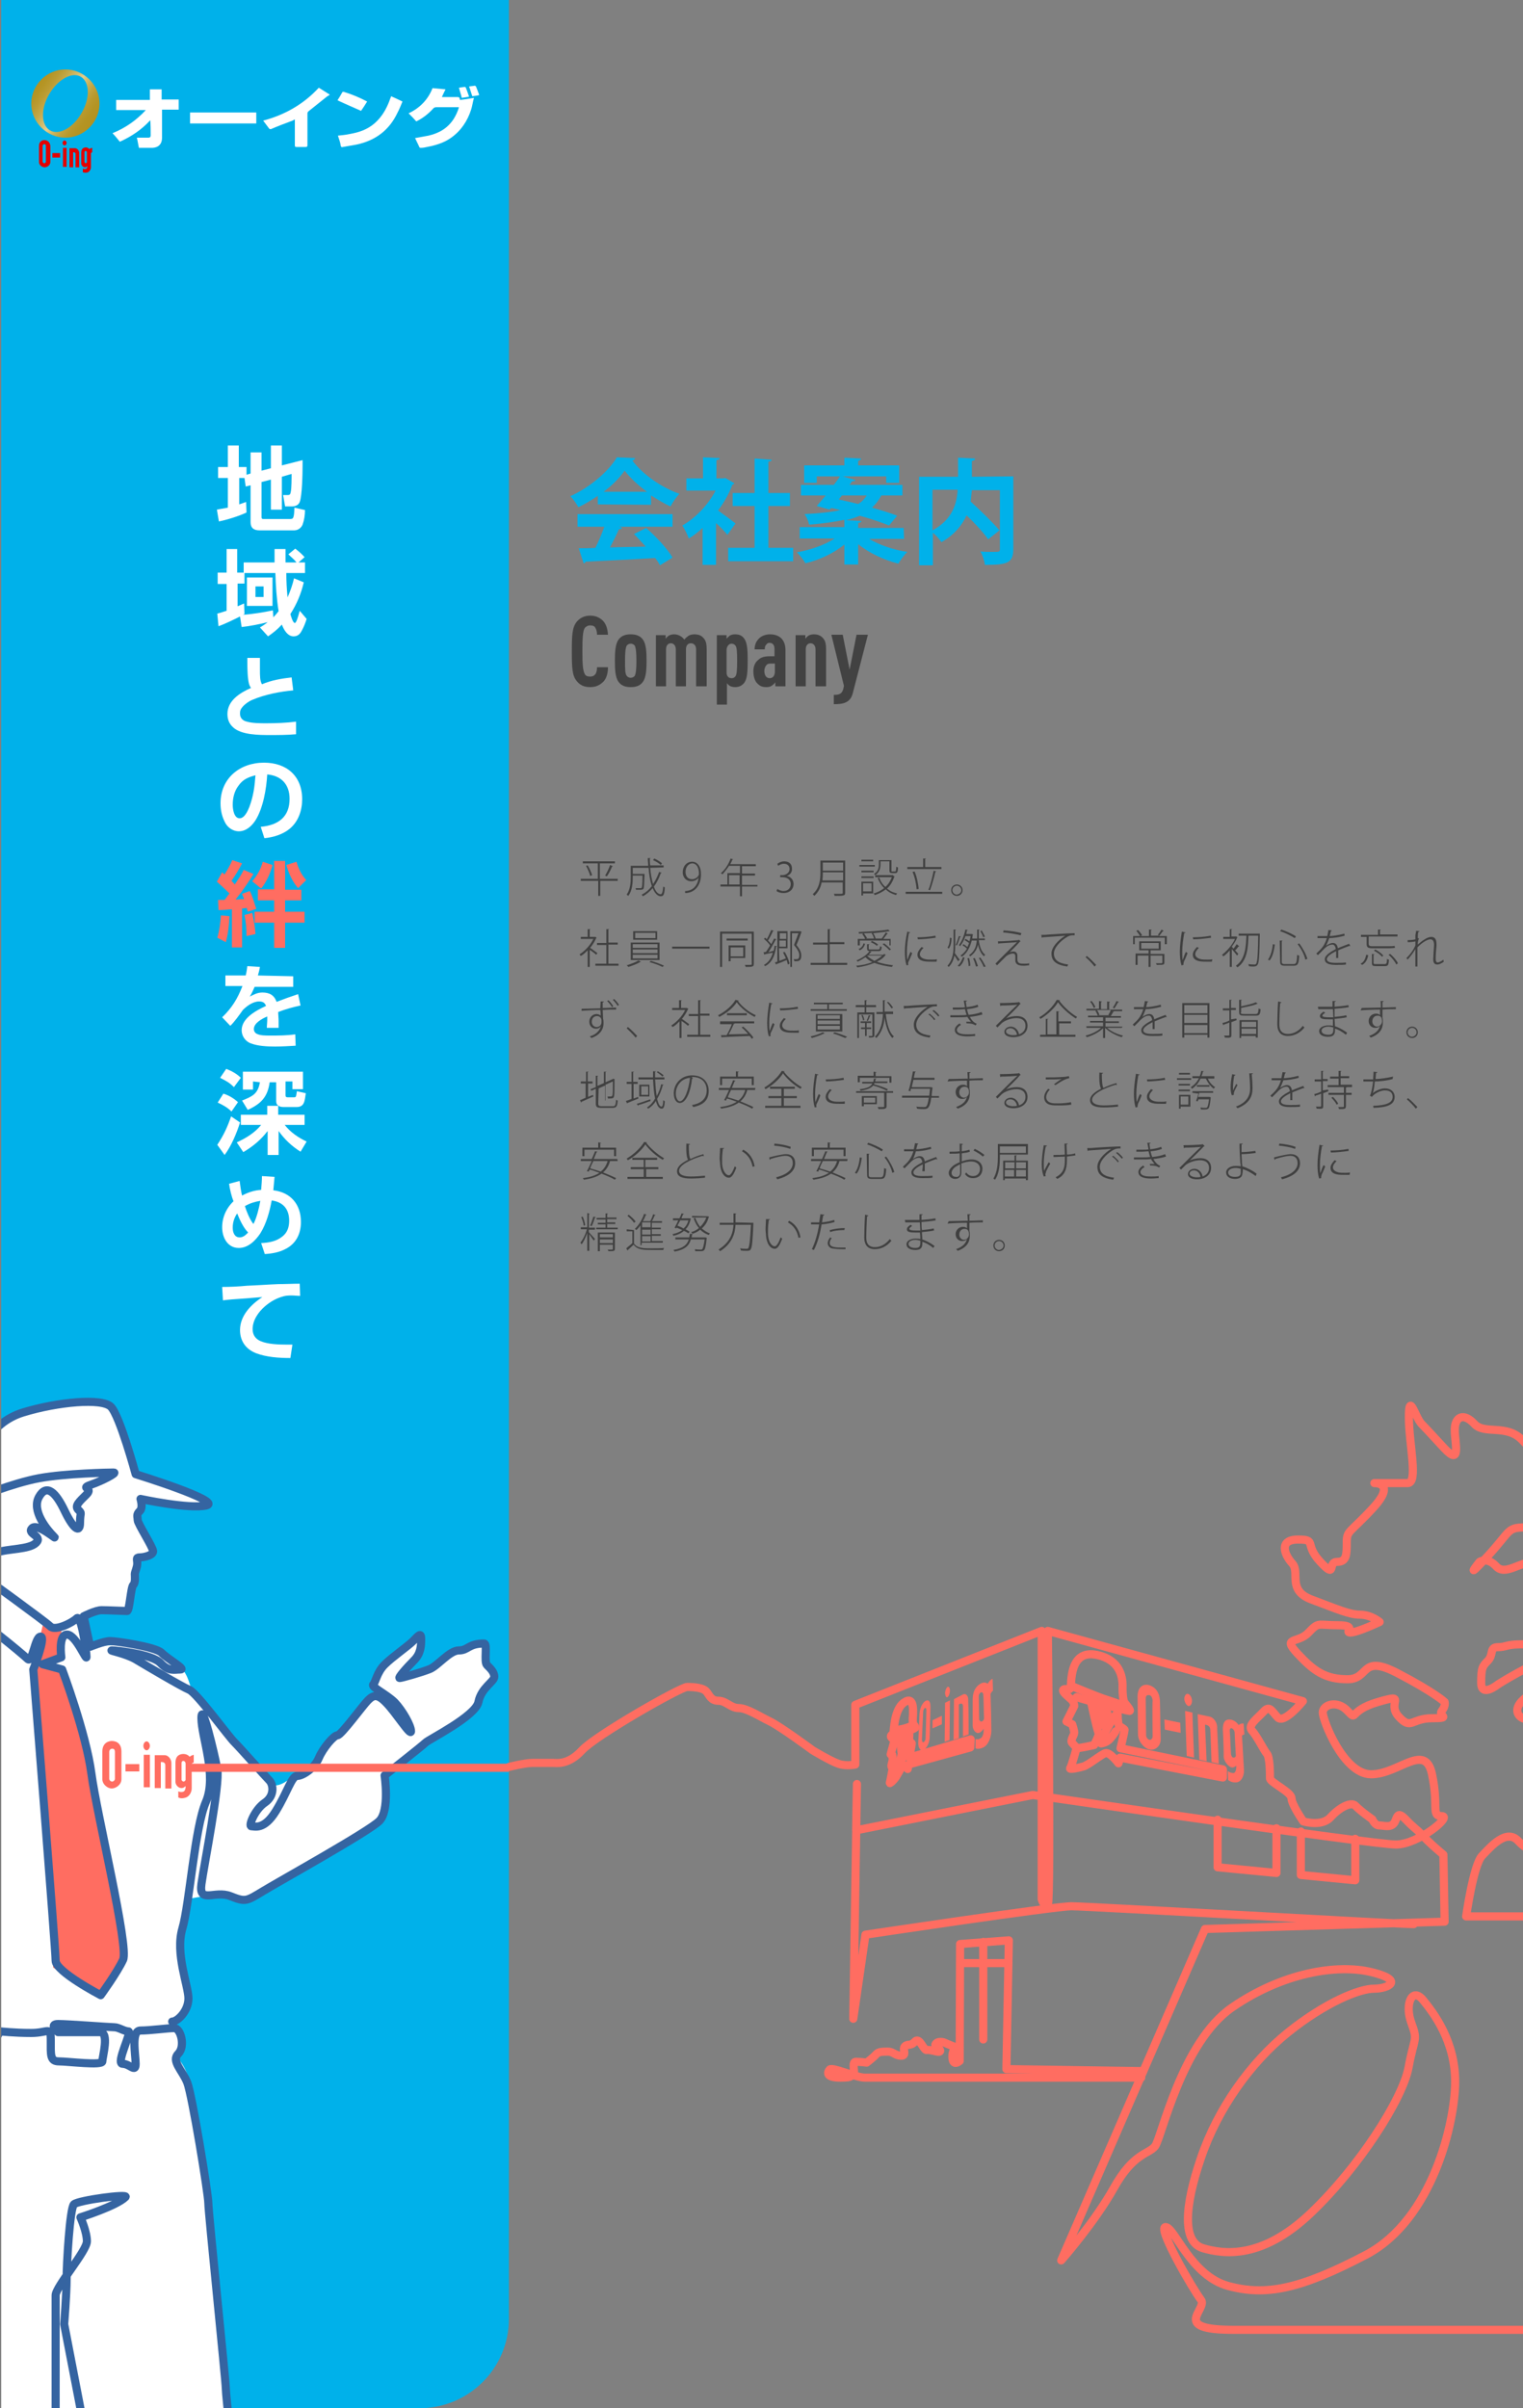 <?xml version="1.0" encoding="utf-8"?>
<!-- Generator: Adobe Illustrator 25.4.1, SVG Export Plug-In . SVG Version: 6.00 Build 0)  -->
<svg version="1.1" id="レイヤー_1" xmlns="http://www.w3.org/2000/svg" xmlns:xlink="http://www.w3.org/1999/xlink" x="0px"
	 y="0px" viewBox="0 0 375 593" style="enable-background:new 0 0 375 593;" xml:space="preserve">
<rect x="0" y="0" width="375" height="593" fill="#808080" stroke="none"/>
<style type="text/css">
	.st0{clip-path:url(#SVGID_00000003798986856700489610000003774886496666111677_);fill:#00B1EA;}
	.st1{clip-path:url(#SVGID_00000147203825787326584740000011107573549532449672_);fill:#FFFFFF;}
	.st2{clip-path:url(#SVGID_00000029744412524079234780000012916768337361426367_);fill:#FFFFFF;}
	.st3{clip-path:url(#SVGID_00000145765095973318325570000015635720070727893162_);fill:#FFFFFF;}
	.st4{clip-path:url(#SVGID_00000107576653433453608920000016720543329302600122_);fill:#FFFFFF;}
	.st5{clip-path:url(#SVGID_00000001629360387808252900000007299978282039123584_);fill:#FF6D61;}
	.st6{clip-path:url(#SVGID_00000172442361650698721870000014491155701769992104_);fill:#FFFFFF;}
	.st7{clip-path:url(#SVGID_00000102529291740963133640000006898222518513869747_);fill:#FFFFFF;}
	.st8{clip-path:url(#SVGID_00000140699658781178688780000016156821799134821248_);fill:#FFFFFF;}
	.st9{clip-path:url(#SVGID_00000166648302881275152190000015662437688027487935_);fill:#FFFFFF;}
	.st10{clip-path:url(#SVGID_00000043415866444646327610000010323598106851825562_);}
	.st11{fill:#E30000;}
	.st12{fill:url(#SVGID_00000051362891735565780770000010015328413644494780_);}
	.st13{fill:#FFFFFF;}
	.st14{clip-path:url(#SVGID_00000099645895333245583230000013128400399698706090_);}
	.st15{fill:none;stroke:#FF6D61;stroke-width:2;stroke-linecap:round;stroke-linejoin:round;}
	.st16{fill:#FF6D61;}
	.st17{clip-path:url(#SVGID_00000154417233054476144150000017831840817300180398_);}
	.st18{clip-path:url(#SVGID_00000168090712974667326580000004564821749961992125_);}
	.st19{fill:#EB6A5F;}
	.st20{fill:none;stroke:#3564A1;stroke-width:2;stroke-linecap:round;stroke-linejoin:round;stroke-miterlimit:10;}
	.st21{clip-path:url(#SVGID_00000038398791897118765180000013272030648648373634_);}
	.st22{fill:#404040;}
	.st23{clip-path:url(#SVGID_00000136389366919050660650000002479379144173042879_);}
	.st24{fill:#424242;}
	.st25{clip-path:url(#SVGID_00000162327261499690174240000005283093505221719228_);}
	.st26{fill:#00B1EA;}
</style>
<g>
	<g>
		<defs>
			<rect id="SVGID_1_" y="0" width="375" height="593"/>
		</defs>
		<clipPath id="SVGID_00000023977746215174791660000001168014491052185279_">
			<use xlink:href="#SVGID_1_"  style="overflow:visible;"/>
		</clipPath>
		<path style="clip-path:url(#SVGID_00000023977746215174791660000001168014491052185279_);fill:#00B1EA;" d="M125.3-0.1H0.3V593
			h103c12.1,0,22-9.8,22-22C125.3,571,125.3-0.1,125.3-0.1z"/>
	</g>
	<g>
		<defs>
			<rect id="SVGID_00000124882428809553637780000004454732107578264732_" y="0" width="375" height="593"/>
		</defs>
		<clipPath id="SVGID_00000089560205540477418640000003238644515991913113_">
			<use xlink:href="#SVGID_00000124882428809553637780000004454732107578264732_"  style="overflow:visible;"/>
		</clipPath>
		<path style="clip-path:url(#SVGID_00000089560205540477418640000003238644515991913113_);fill:#FFFFFF;" d="M58.9,117.7v6.5
			c0.6-0.2,1.2-0.4,1.7-0.6l0.1,2.6c-1.9,0.9-4.8,1.8-6.8,2.2l-0.5-2.9c0.9-0.2,1.8-0.3,2.7-0.5v-7.3h-2.4V115h2.4v-5.3h2.7v5.3h1.9
			v1.9l1-0.3v-5.2h2.7v4.5l2.3-0.6v-5.6h2.7v4.9l5.1-1.3c0,0.5,0,1,0,1.4c0,1.8-0.1,7.4-0.7,8.9c-0.3,0.8-1.1,1.1-1.9,1.1h-1.7
			l-0.5-2.8h1.1c0.6,0,0.7-0.2,0.8-0.8c0.2-0.8,0.2-3.5,0.2-4.4l-2.4,0.7v8.1h-2.7v-7.4l-2.3,0.6v8.6c0,0.5,0.2,0.5,0.6,0.5h6.4
			c0.8,0,1-0.1,1.1-2.8l2.6,0.6c0,1.2-0.2,2.5-0.6,3.6c-0.4,0.9-1.2,1.4-2.1,1.4h-8.5c-1.4,0-2.2-0.6-2.2-2v-9.1l-1.2,0.3l-0.3-2.1
			L58.9,117.7L58.9,117.7z"/>
	</g>
	<g>
		<defs>
			<rect id="SVGID_00000088847246066622773260000017307214450668282271_" y="0" width="375" height="593"/>
		</defs>
		<clipPath id="SVGID_00000037680541945345603180000007054734119601183880_">
			<use xlink:href="#SVGID_00000088847246066622773260000017307214450668282271_"  style="overflow:visible;"/>
		</clipPath>
		<path style="clip-path:url(#SVGID_00000037680541945345603180000007054734119601183880_);fill:#FFFFFF;" d="M53.8,154.2l-0.3-3.1
			c0.8-0.2,1.6-0.5,2.3-0.7v-6.6h-2.2V141h2.2v-5.8h2.6v5.8h1.6v-2.5h7.6c0-1.1,0-2.2,0-3.3h2.7c0,1.1,0,2.2,0,3.3H73
			c-0.6-0.8-1.3-1.3-2-2l1.7-1.4c0.9,0.7,1.6,1.3,2.3,2.1l-1.5,1.3h1.6v2.6h-4.6c0,2.1,0.1,3.8,0.3,6c0.7-1.6,1.2-3,1.6-4.7l2.4,1
			c-0.7,2.9-1.7,5.3-3.3,7.8c0.1,0.4,0.6,2.2,1.1,2.2c0.3,0,0.7-1.1,1.2-3l1.7,2c-0.3,1-0.7,2-1.2,2.9c-0.4,0.8-1,1.4-2,1.4
			c-1.5,0-2.4-1.6-2.9-2.9c-1.1,1.2-2.1,2-3.4,2.9l-2-2.2c0.7-0.4,1.3-0.8,1.9-1.3c-1.9,0.5-4.5,1-6.4,1.2l-0.4-2.6
			C57.5,152.6,55.5,153.6,53.8,154.2z M67.2,150.3l0.1,1.7c0.5-0.5,0.9-1,1.3-1.5c-0.5-3.1-0.7-6.2-0.8-9.4h-7.6v2.6h-1.7v5.6
			c0.5-0.2,1.1-0.5,1.6-0.7l0.1,2.6c-0.1,0.1-0.2,0.1-0.4,0.2C62.3,151.2,64.8,150.8,67.2,150.3z M67.1,149.2h-6.3v-7h6.3V149.2z
			 M62.9,144.4v2.6h2v-2.6H62.9z"/>
	</g>
	<g>
		<defs>
			<rect id="SVGID_00000065778323301418597840000012473032979620466087_" y="0" width="375" height="593"/>
		</defs>
		<clipPath id="SVGID_00000036945589389453821750000016383762190306755233_">
			<use xlink:href="#SVGID_00000065778323301418597840000012473032979620466087_"  style="overflow:visible;"/>
		</clipPath>
		<path style="clip-path:url(#SVGID_00000036945589389453821750000016383762190306755233_);fill:#FFFFFF;" d="M71.8,166.8l0.4,3.2
			c-3.3,0.3-6.9,1-10,2.3c-1,0.4-2.6,1.5-3,2.6c-0.1,0.3-0.1,0.6-0.1,0.9c0,1,0.7,1.7,1.7,1.9c1.4,0.4,3.3,0.4,4.8,0.4
			c2.4,0,4.9-0.1,7.3-0.4l0,3.1c-2.2,0.2-4.3,0.2-6.4,0.2c-2.6,0-7.1,0-9.1-1.9c-1-0.9-1.4-2-1.4-3.3c0-3.3,3.1-5.2,5.8-6.4
			c-0.5-0.7-0.6-1.4-0.7-2.2c-0.2-1.4-0.2-3.7-0.2-5.2H64c0,0.9,0,1.8,0,2.7c0,1.9,0,2.9,0.5,3.8C66.8,167.5,69.3,167.1,71.8,166.8z
			"/>
	</g>
	<g>
		<defs>
			<rect id="SVGID_00000053540743972931654970000000984211430969620898_" y="0" width="375" height="593"/>
		</defs>
		<clipPath id="SVGID_00000119805324426517200990000009551750245648862096_">
			<use xlink:href="#SVGID_00000053540743972931654970000000984211430969620898_"  style="overflow:visible;"/>
		</clipPath>
		<path style="clip-path:url(#SVGID_00000119805324426517200990000009551750245648862096_);fill:#FFFFFF;" d="M64.2,203.6
			c4.3-0.4,7.1-2.4,7.1-6.9c0-3.5-2-5.7-5.5-6c-0.2,3.5-1,8.3-2.9,11.3c-0.9,1.4-2.3,2.7-4.1,2.7c-1.5,0-2.9-1-3.5-2.4
			c-0.7-1.4-1-2.9-1-4.5c0-6.2,4.8-10,10.7-10c5.6,0,9.4,3.3,9.4,9c0,2.7-0.9,5.5-3.1,7.3c-1.7,1.4-4.1,2.1-6.2,2.3L64.2,203.6z
			 M58.7,193.5c-1,1.3-1.4,3-1.4,4.7c0,1,0.3,3.3,1.7,3.3c1.2,0,2-1.8,2.4-2.8c1-2.7,1.3-5,1.5-7.8
			C61.1,191.4,59.8,191.9,58.7,193.5z"/>
	</g>
	<g>
		<defs>
			<rect id="SVGID_00000035500748307296867630000017703591001195421883_" y="0" width="375" height="593"/>
		</defs>
		<clipPath id="SVGID_00000073682747094465662670000013036878341845046174_">
			<use xlink:href="#SVGID_00000035500748307296867630000017703591001195421883_"  style="overflow:visible;"/>
		</clipPath>
		<path style="clip-path:url(#SVGID_00000073682747094465662670000013036878341845046174_);fill:#FF6D61;" d="M53.4,217.1l1.3-2.3
			c0.2,0.2,0.4,0.4,0.6,0.5c0.7-1.1,1.4-2.3,1.9-3.5l2.4,0.8c-0.7,1.4-1.7,3-2.6,4.3c0.3,0.3,0.6,0.6,0.8,0.9
			c0.8-1.2,1.6-2.3,2.2-3.6l2.4,1c-1.1,1.9-3,4.6-4.4,6.3c0.7,0,1.4-0.1,2.1-0.1c-0.2-0.5-0.3-0.8-0.5-1.3l1.9-0.7
			c0.6,1.1,1.2,3.2,1.6,4.4l-2.1,0.7c-0.1-0.3-0.2-0.6-0.2-0.9c-0.4,0-0.8,0.1-1.2,0.1v9.6h-2.5v-9.4c-1.1,0.1-2.2,0.2-3.3,0.2
			l-0.1-2.5c0.5,0,1.1,0,1.6,0c0.4-0.5,0.8-1.1,1.2-1.6C55.5,219,54.4,218,53.4,217.1z M55.6,232l-2.1-1.1c0.5-1.6,0.8-3.8,0.9-5.5
			l2.1,0.2C56.4,227.6,56.2,229.9,55.6,232z M62.9,230l-2.2,0.5c0-2.1-0.2-3.6-0.5-5.2l1.9-0.5C62.5,226.5,62.8,228.3,62.9,230z
			 M64.3,218.8l-2.2-1.8c1.3-1.5,2.1-3,2.6-4.8l2.4,0.8C66.6,215,65.6,217.2,64.3,218.8z M70.2,212v7.1h4v2.6h-4v2.8h4.8v2.7h-4.8
			v6.2h-2.7v-6.2h-4.8v-2.7h4.8v-2.8h-4V219h4V212H70.2z M70.5,213l2.5-0.8c0.5,1.7,1.2,3.2,2.4,4.5l-2,2
			C72,217.1,71.1,215.1,70.5,213z"/>
	</g>
	<g>
		<defs>
			<rect id="SVGID_00000022561357841173385810000017722386599505170560_" y="0" width="375" height="593"/>
		</defs>
		<clipPath id="SVGID_00000026883118947190439460000013253991479503331746_">
			<use xlink:href="#SVGID_00000022561357841173385810000017722386599505170560_"  style="overflow:visible;"/>
		</clipPath>
		<path style="clip-path:url(#SVGID_00000026883118947190439460000013253991479503331746_);fill:#FFFFFF;" d="M72.2,240.4v2.6h-9.5
			c-0.4,0.9-0.7,1.6-1.2,2.4c1-0.5,1.9-1,3.1-1c1.7,0,2.9,0.6,3.5,2.3c1.8-0.7,3.5-1.3,5.3-1.9l0.6,2.8c-1.9,0.4-3.7,0.9-5.5,1.6
			c0,0.7,0.1,1.5,0.1,2.2c0,0.6,0,1.1,0,1.7h-2.9c0-0.6,0.1-1.3,0.1-1.9c0-0.3,0-0.6,0-0.9c-1.2,0.5-3.3,1.6-3.3,3.1
			c0,0.5,0.3,1,0.8,1.2c0.8,0.4,2.1,0.4,3.2,0.4c2,0,4.1,0,6.2-0.3l0.1,2.8c-1.7,0.1-3.4,0.2-5.1,0.2c-1.9,0-4.2-0.1-6-0.8
			c-1.3-0.5-2.2-1.8-2.2-3.2c0-3,3.6-4.9,6-6c-0.3-0.8-0.8-1.1-1.7-1.1c-1.5,0-3,1.1-4,2.1c-0.7,1-2.2,3.1-3.1,3.9l-2-2.1
			c2.4-2.3,3.8-4.6,5-7.7h-4.2v-2.6h5c0.2-0.8,0.3-1.5,0.4-2.3l3.1,0.2c-0.1,0.7-0.3,1.4-0.5,2.1L72.2,240.4L72.2,240.4z"/>
	</g>
	<g>
		<defs>
			<rect id="SVGID_00000036971019873948078260000015205502201833025683_" y="0" width="375" height="593"/>
		</defs>
		<clipPath id="SVGID_00000099620496402933049410000001490001642700115344_">
			<use xlink:href="#SVGID_00000036971019873948078260000015205502201833025683_"  style="overflow:visible;"/>
		</clipPath>
		<path style="clip-path:url(#SVGID_00000099620496402933049410000001490001642700115344_);fill:#FFFFFF;" d="M59.1,276.4
			c-0.8,2.6-2.2,5.9-3.8,8l-1.8-2.5c1.6-2.4,2.5-4.4,3.4-7L59.1,276.4z M58.6,271.4l-1.6,2.3c-1-1-2.1-1.6-3.4-2.2l1.4-2.2
			C56.3,269.7,57.5,270.4,58.6,271.4z M59.3,265.4l-1.7,2.3c-1.2-1.2-1.9-1.5-3.4-2.3l1.5-2.2C57,263.7,58.3,264.4,59.3,265.4z
			 M65.8,274.5v-2.2h2.7v2.2H75v2.5h-4.9c1.4,1.8,3.3,3.1,5.4,4.1l-1.5,2.5c-2.2-1.4-3.9-3-5.4-5.1v5.9h-2.7v-5.9
			c-1.6,2.1-3.6,3.8-6,5.2l-1.6-2.4c2.2-1,4.5-2.4,6-4.3h-5v-2.5L65.8,274.5L65.8,274.5z M62.3,266.3v2h-2.5v-4.4h14.8v4.3h-2.6
			v-1.9h-1.7v3.4c0,0.3,0.1,0.5,0.5,0.5h1.6c0.5,0,0.5-0.1,0.7-1.5l2.2,0.5c-0.3,1.9-0.3,3.4-2.3,3.4h-3.2c-1,0-1.8-0.4-1.8-1.4
			v-4.7h-1.6c-0.5,3.6-2.1,5.3-5.4,6.8l-1.4-2.3c2.5-1,3.9-1.6,4.4-4.5L62.3,266.3L62.3,266.3z"/>
	</g>
	<g>
		<defs>
			<rect id="SVGID_00000136374073184146913330000009538692857128615608_" y="0" width="375" height="593"/>
		</defs>
		<clipPath id="SVGID_00000025412057188910383580000014385775177908338065_">
			<use xlink:href="#SVGID_00000136374073184146913330000009538692857128615608_"  style="overflow:visible;"/>
		</clipPath>
		<path style="clip-path:url(#SVGID_00000025412057188910383580000014385775177908338065_);fill:#FFFFFF;" d="M56.4,291.5l2.6-0.7
			c0.2,1.3,0.3,2.4,0.6,3.6c1.5-0.8,3-1.3,4.7-1.4c0.1-1.2,0.2-2.3,0.2-3.4l3.1,0.2c-0.1,1.1-0.2,2.2-0.3,3.3
			c4.3,0.5,6.8,3.5,6.8,7.8c0,2.9-1.2,5.4-3.9,6.7c-1.5,0.8-3.3,1.1-5,1.2l-0.9-2.7c1.9-0.1,3.7-0.4,5.2-1.6c1.3-1,1.7-2.4,1.7-3.9
			c0-2.9-1.5-4.6-4.3-5c-0.5,2.7-1.3,5.7-2.8,8.1c-1.2,1.8-3,3.6-5.3,3.6c-2.8,0-4.1-2.6-4.1-5.1c0-2.4,1-4.7,2.8-6.4
			C57,294.6,56.6,292.9,56.4,291.5z M58.4,298.8c-0.7,1-1.1,2.2-1.1,3.5c0,1.1,0.4,2.4,1.7,2.4c0.9,0,1.5-0.6,2.1-1.2
			C59.9,302.3,59,300.3,58.4,298.8z M64.1,295.7c-1.3,0.2-2.6,0.6-3.8,1.3c0.4,1.3,1.2,3.3,2.1,4.4
			C63.2,299.9,63.8,297.4,64.1,295.7z"/>
	</g>
	<g>
		<defs>
			<rect id="SVGID_00000140003978289360377970000004280683833538925975_" y="0" width="375" height="593"/>
		</defs>
		<clipPath id="SVGID_00000078744192559216886650000003782546563205041812_">
			<use xlink:href="#SVGID_00000140003978289360377970000004280683833538925975_"  style="overflow:visible;"/>
		</clipPath>
		<path style="clip-path:url(#SVGID_00000078744192559216886650000003782546563205041812_);fill:#FFFFFF;" d="M60.8,316.6
			c2.6-0.1,5.2-0.3,7.8-0.4c1.7,0,3.4-0.1,5.2-0.1l0.1,3c-0.7,0-1.4-0.1-2-0.1c-0.7,0-1.3,0-2.1,0.2c-1.8,0.5-3.2,1.3-4.6,2.5
			c-1.6,1.4-3,3.4-3,5.6c0,1.5,0.8,2.5,2.1,3c1.7,0.7,4.3,0.8,6.2,0.8c0.5,0,1,0,1.5,0l-0.5,3.3c-2.8,0-5.9-0.2-8.5-1.2
			c-2.5-1-3.9-3-3.9-5.7c0-3.5,2.7-6.3,5.5-8.1c-1.7,0.1-3.5,0.3-5.2,0.4c-1.5,0.1-3,0.2-4.5,0.4l-0.2-3.3
			C56.7,316.9,58.7,316.8,60.8,316.6z"/>
	</g>
	<g>
		<defs>
			<rect id="SVGID_00000176031146783327561910000000464508595318539416_" y="0" width="375" height="593"/>
		</defs>
		<clipPath id="SVGID_00000088104615889638744790000012316519931444743820_">
			<use xlink:href="#SVGID_00000176031146783327561910000000464508595318539416_"  style="overflow:visible;"/>
		</clipPath>
		<g style="clip-path:url(#SVGID_00000088104615889638744790000012316519931444743820_);">
			<path class="st11" d="M10.9,34.5c-0.2,0-1.3,0.1-1.3,1.5c0,0,0,3,0,3.9c0,0.8,0.8,1.3,1.4,1.3c0.6,0,1.4-0.5,1.4-1.3
				c0-1.1,0-2.5,0-3.9C12.3,34.6,11.2,34.5,10.9,34.5z M11.3,39.8c0,0.2-0.2,0.4-0.4,0.4s-0.4-0.2-0.4-0.4c0-0.3,0-3.8,0-3.8
				c0-0.4,0.3-0.5,0.4-0.5c0.1,0,0.4,0,0.4,0.5C11.3,36.5,11.3,39.5,11.3,39.8z M22,36.7c-0.3-0.3-0.6-0.4-0.8-0.4
				c-0.4,0-1.2,0.1-1.2,1.3c0,0,0,1.7,0,2.2c0,0,0,0,0,0.1c0,0.1,0,0.3,0,0.4c0,0.3,0.4,0.9,0.9,0.9c0.2,0,0.4-0.1,0.6-0.3
				c0,0.1,0,0.1,0,0.1c0,0.2-0.1,0.6-0.4,0.6c-0.4,0.1-0.7-0.1-0.7-0.1v0.9c0,0,0.3,0.2,1,0.1c0.6-0.1,1-0.8,1-1.3
				c0-0.5,0-2.5,0-3.5c0.2-0.2,0.3-0.2,0.3-0.2v-1.1C22.6,36.4,22.3,36.5,22,36.7z M21.4,40c-0.1,0.1-0.2,0.2-0.3,0.2
				s-0.2-0.1-0.3-0.3c0-0.6,0-2,0-2.4c0-0.5,0.6-0.4,0.6,0C21.4,37.9,21.4,39.1,21.4,40z M18.5,36.5c-0.4,0-1.4,0-1.4,0v4.7h0.9
				v-3.7c0,0,0.6-0.1,0.6,0.4s0,3.3,0,3.3h0.9c0,0,0-2.9,0-3.6C19.4,36.8,18.8,36.5,18.5,36.5z M15.5,41.1h0.9v-4.7h-0.9V41.1z
				 M15.9,35.8c0.3,0,0.5-0.3,0.5-0.6s-0.2-0.6-0.5-0.6c-0.3,0-0.5,0.3-0.5,0.6S15.6,35.8,15.9,35.8z M12.9,38.8h1.9v-1.1h-1.9V38.8
				z"/>
			
				<linearGradient id="SVGID_00000153686744412637964860000015191396957913801905_" gradientUnits="userSpaceOnUse" x1="9.082" y1="573.267" x2="23.04" y2="563.552" gradientTransform="matrix(1 0 0 -1 0 593.89)">
				<stop  offset="0" style="stop-color:#B39220"/>
				<stop  offset="8.460000e-02" style="stop-color:#B59525"/>
				<stop  offset="0.182" style="stop-color:#BB9C33"/>
				<stop  offset="0.286" style="stop-color:#C4A94A"/>
				<stop  offset="0.394" style="stop-color:#D1BA6A"/>
				<stop  offset="0.495" style="stop-color:#E0CE8F"/>
				<stop  offset="0.551" style="stop-color:#D5BF73"/>
				<stop  offset="0.626" style="stop-color:#C8AF55"/>
				<stop  offset="0.704" style="stop-color:#BFA23D"/>
				<stop  offset="0.788" style="stop-color:#B8992D"/>
				<stop  offset="0.881" style="stop-color:#B49423"/>
				<stop  offset="1" style="stop-color:#B39220"/>
			</linearGradient>
			<path style="fill:url(#SVGID_00000153686744412637964860000015191396957913801905_);" d="M16.1,17.1c-4.6,0-8.4,3.8-8.4,8.4
				s3.8,8.4,8.4,8.4s8.4-3.8,8.4-8.4S20.7,17.1,16.1,17.1z M20.1,27.8c-2.1,3.7-5.6,5.6-7.8,4.3c-2.2-1.3-2.3-5.3-0.2-8.9
				s5.6-5.6,7.8-4.3C22.1,20.2,22.2,24.2,20.1,27.8z"/>
			<path class="st13" d="M34.2,36.4c-0.2-0.9-0.3-1.7-0.5-2.5c0.6,0,1.1,0,1.6,0c0.4,0,0.9,0,1.3,0c0.3,0,0.5-0.2,0.5-0.5
				c0-1.3,0-2.5-0.1-3.8c-2.1,2.3-4.6,4-7.5,5.3c-0.6-0.7-1.1-1.4-1.8-2.1c3.2-1.3,5.9-3.2,8.2-5.7c-2.5,0-4.9,0-7.3,0
				c0-0.9,0-1.7,0-2.5c2.8,0,5.5,0,8.3,0c0-0.9,0-1.7,0-2.6c1,0,1.9,0,2.9,0c0,0.8,0,1.7,0,2.5c1.4,0,2.8,0,4.2,0c0,0.9,0,1.7,0,2.5
				c-1.4,0-2.7,0-4.1,0c0,0.5,0,1,0,1.4c0,1.8,0,3.7,0,5.5c0,1.5-0.8,2.4-2.3,2.5C36.6,36.4,35.4,36.4,34.2,36.4z"/>
			<path class="st13" d="M113,26.4c-0.2,0-0.3,0-0.5,0c-1.7,0-3.3,0-5,0c-0.4,0-0.7,0.1-0.9,0.4c-1.2,1.3-2.5,2.3-4.1,3.1
				c-0.6-0.7-1.2-1.3-1.9-2c2.8-1.3,4.8-3.4,5.9-6.2c1,0.1,2.1,0.2,3.2,0.3c-0.3,0.6-0.6,1.2-0.9,1.9c0.3,0,0.6,0,0.9,0
				c1,0,1.9,0,2.9,0c0.4,0,0.6,0.1,0.6,0.5c0,0.1,0,0.1,0.1,0.2c1.1-0.1,2.2-0.3,3.4-0.5c-0.3,1-0.4,2-0.7,2.9
				c-0.9,2.8-2.5,5.2-4.9,6.9c-1.8,1.3-3.9,1.9-6,2.3c-0.5,0.1-0.9,0.2-1.4,0.2c-0.3,0-0.4,0-0.5-0.3c-0.3-0.7-0.7-1.4-1-2.1
				c1.1-0.2,2.2-0.4,3.3-0.6c2.6-0.6,4.7-1.8,6.2-4.1C112.2,28.5,112.7,27.5,113,26.4z"/>
			<path class="st13" d="M78.5,21.6c0.9,0.6,1.8,1.1,2.7,1.7c-0.2,0.2-0.4,0.3-0.6,0.4c-1.5,1.2-3,2.4-4.5,3.6
				c-0.3,0.2-0.4,0.4-0.4,0.7c0,2.6,0,5.1,0,7.7c0,0.4-0.1,0.5-0.5,0.5c-0.7,0-1.5,0-2.2,0c-0.3,0-0.4-0.1-0.4-0.4c0-2,0-3.9,0-5.9
				c0-0.1,0-0.3,0-0.5c-0.4,0.2-0.7,0.4-1.1,0.5c-1.6,0.6-3.2,1.2-4.8,1.9c-0.1,0-0.3,0-0.4-0.1c-0.5-0.7-1-1.3-1.5-2
				C70.1,28.3,74.7,25.7,78.5,21.6z"/>
			<path class="st13" d="M83.2,33.4c1-0.1,2-0.2,2.9-0.4c2.3-0.4,4.4-1.1,6.2-2.7c1.7-1.5,2.8-3.4,3.6-5.5c0.1-0.4,0.3-0.7,0.4-1.1
				c0.9,0.4,1.8,0.8,2.8,1.3c-0.4,0.9-0.7,1.8-1.2,2.7c-2,4.3-5.4,6.9-10.1,7.9c-1.1,0.2-2.3,0.4-3.4,0.6c-0.3,0.1-0.4,0-0.5-0.3
				C83.8,35.1,83.5,34.3,83.2,33.4z"/>
			<path class="st13" d="M46.8,27.7c5.5,0,10.9,0,16.3,0c0,0.9,0,1.8,0,2.7c-5.4,0-10.8,0-16.3,0C46.8,29.5,46.8,28.6,46.8,27.7z"/>
			<path class="st13" d="M90.4,25c-0.5,0.8-1,1.6-1.5,2.3c-2-0.9-3.9-1.7-5.8-2.6c0.4-0.6,0.8-1.3,1.2-2c0-0.1,0.2-0.1,0.3-0.1
				C86.6,23.2,88.5,24,90.4,25z"/>
			<path class="st13" d="M115.5,23.8c-0.6,0.1-1.2,0.2-1.8,0.3c-0.2-0.9-0.5-1.7-0.7-2.5c0.5-0.1,0.9-0.1,1.4-0.2
				c0.1,0,0.3,0.1,0.3,0.2C115,22.3,115.2,23,115.5,23.8z"/>
			<path class="st13" d="M116.3,23.7c-0.3-0.8-0.5-1.6-0.8-2.4c0.5-0.1,1-0.1,1.4-0.2c0.1,0,0.2,0.1,0.3,0.2
				c0.3,0.7,0.5,1.3,0.8,2.1C117.4,23.6,116.8,23.6,116.3,23.7z"/>
		</g>
	</g>
	<g>
		<defs>
			<rect id="SVGID_00000160893734860509221780000011358791571595355800_" y="0" width="375" height="593"/>
		</defs>
		<clipPath id="SVGID_00000070093831273824020460000011122799415497736880_">
			<use xlink:href="#SVGID_00000160893734860509221780000011358791571595355800_"  style="overflow:visible;"/>
		</clipPath>
		<g style="clip-path:url(#SVGID_00000070093831273824020460000011122799415497736880_);">
			<path class="st15" d="M125.3,435.1c0,0,3.9-1,5.9-1c2,0,4.2,0,5,0c0.8,0,3.7,0.6,7.1-3.1s24.3-15.6,25.9-15.6
				c1.7,0,3.9,0.2,4.7,1.1s1.1,2.3,3,2.3s3,1.8,5,1.8s5.2,2.1,7.7,3.3s10.5,7.1,10.5,7.1s4.3,2.6,6.3,3.3c2,0.7,4.2,0.2,4.2,0.2
				v-14.7l45.9-18.2v66.1c0,0,0.7,2.2,1.5,1.3c0.8-0.9,0-67.4,0-67.4l62.8,17.3c0,0-4.6,5.7-6.2,4s-2-3.1-3.6-1.3
				c-1.7,1.8-3.9,3.3-2.7,4.6c1.2,1.3,2.9,4.8,3.6,5.6c0.8,0.8,0.8,5.1,0.8,6.1c0,1,5.3,3.4,5.3,4.9s2.9,5.7,2.9,5.7s4.5,1.4,6.7-1
				c2.2-2.4,5.1-4,6.2-2.8s4.1,3.3,4.1,3.3s0.6,1.5,1.7,1.5c1.1,0,2.7,0.6,3.6-0.5s0.6-3.4,2.9-1s2.3,2,4.1,3.9
				c1.8,2,5.2,4.8,5.2,4.8l0.3,16.5l-59,1.8l-35.4,81.6c0,0,8.2-9.3,13-17.9c4.8-8.6,8.5-8.2,10.1-10.2s6.5-25.6,19-34.2
				c12.5-8.6,25.8-10.7,34.2-8.7s4.3,4.1,0.7,4.1c-3.6,0-12,3.4-21.2,10.8s-17.3,18.8-21.4,30.9c-4.1,12-4.6,20.7,0.5,22.2
				c5.1,1.5,14.5,2.8,26.5-8.6s22.6-28.1,24.1-35.8c1.4-7.7,2.4-6.5,0.7-11.1c-1.7-4.6,0.2-8.9,2.9-5.6s7.9,10.2,7.9,20.1
				s-5.5,33.9-21.9,42.6c-16.4,8.6-24.8,10.2-34,7.7c-9.2-2.5-13.2-14.5-15.4-14.5s6.9,15.6,8.7,17.9c1.8,2.3-7.7,7.4,7.9,7.4
				s86.2,0,86.2,0l6.7-101.8H361c0,0,1.8-12.7,3.9-14.9s6-6.8,8.9-3.7s6.3,3.9,9.9,0c3.6-3.9,4.4-3.7,8.2-3.7s2-1.9,5.3-5.5
				s3.2-3,3.2-5.2s9.9-4.1,1-4.1s-10.1-3.5-13.6,0.4c-3.6,3.9-4.4,8.1-6.1,6.3c-1.7-1.8-3.4,4.8-1.7-1.8s1.7-8.9,4.8-8.9
				s3.6,0.2,5.8-2.2s3.8,0.7,3.8-2.8s-0.3-5-5.1-5s-6.8-2.2-9.9,1.1s-7.9,0.5-4.8-2.9s6.1-1.9,8.5-4.5c2.4-2.6,9.6-4.1,3.1-4.1
				s-3.1-3.3-8.9-0.4c-5.8,3-8.5,4.8-8.5,4.8s-4.1,3.3-4.1-0.4s0.3-4.1,1.7-5.5c1.4-1.5,0.3-3.3,2.4-3.3s2-0.7,5.8-0.7s-2.4,0,3.8,0
				s6.4-0.2,9.2-3.2s1.7-3.8,6.5-3.8c4.8,0,2.9,1.3,6.5-2.6s0.9-3.3,4.7-7.4s9.3-4.8,2.4-7s-7.6-1.8-10.4-4.8
				c-2.8-3-0.9-2.2-4.3-2.2s-4.9,2.4-8.2,5.9c-3.2,3.5-3.8,4.8-7.2,4.8c-3.4,0-7,3.5-9.2,1.1c-2.2-2.4-4.1-1.1-4.1-1.1
				s-4.3,5.4,1.9-1.3s4.6-7.2,10.1-7.2s7.5,0.2,7.5-2.3s-2-4.4-2-8.6s1.9-2.9-1.4-6.4c-3.2-3.5-1.5,0.2-5.5-4.1
				c-3.9-4.2-9.4-1.3-11.9-4.1c-2.6-2.8-4.8-1.8-4.8,1.5s1.7,9.2-2.7,4.4c-4.4-4.8-3.9-4.2-5.5-5.9s-3.1-8.1-3.1-1.6
				s2.4,16.2-0.3,16.2s-2.7,0-4.8,0s-3.4,0-3.4,0s5.5-0.2-0.3,6.1s-6.5,5.5-6.5,8.5s0,4.8-2.4,4.8s0,4.4-4.1,0s-0.7-5.5-5.5-5.5
				s-3.4,3.7-1.4,5.9s-1.4,6.6,4.8,8.9s9.2,3.7,11.9,3.7s4.8,1.8,4.8,1.8s-5.5,2.6-7.2,2.6s2-1.8-3.1-1.8s-4.6-0.9-7.2,1.8
				c-2.6,2.8-6.7,0.9-2.7,5.2s6.8,6.3,12.3,6.3s3.1-6.3,12.3-1.5s11.6,7.1,11.6,7.1s0.3,1-0.7,2.2s2.7,1.8-2.4,1.8s-5.1,3-8.2-0.4
				s2.4-5.8-5.1-3.6s-4.9,4.9-7.5,2.2c-2.6-2.8-6.1-1.5-6.1,0.4s5.1,15.2,11.9,15.2s13.3-8,15,0s-0.3,10.3,2.4,10.3s-5.8,7-11.3,7
				s-89.4-12.2-89.4-12.2l-43.5,8.7l0.2-11.4l-0.9,57.8l3-20.7c0,0,46.6-7,50.7-7s80.8,4.4,84.3,4.4"/>
			<path class="st15" d="M281.5,510l-33.7-0.5l0.6-31.7l-12,0.9l-0.1,28.8c0,0-1.8,1.6-1.8-1.1s2.1-1.8,0-2.6s-2-1-3-1
				s-1.2,0.7-1.2,0.7s2.7,2.3,0,1.6s-2,0.1-2.7-0.7s-1.4-2.7-2.4-1.6c-1,1.1-1.7,0.4-2.4,1.1c-0.7,0.7,0.6,2.3-0.9,2.3s-1.9-1-3.3-1
				s-2.3,0-2.9,0.7s-2.3,2-2.3,2s-1.5-0.2-2.7-0.2s0.2,3.4-0.8,3.4s0.6,0.5-3,0.5s-3.2-1.3-2.6-2s6.5,2,8.6,2s68.1,0,68.1,0"/>
			<path class="st15" d="M237,483.4c0.8,0,11.2,0,11.2,0"/>
			<line class="st15" x1="242.1" y1="478.2" x2="242.1" y2="502.2"/>
			<polyline class="st15" points="299.8,448.1 299.8,459.8 314.3,461.2 314.3,450.2 			"/>
			<polyline class="st15" points="320.3,451 320.3,461.7 333.7,463 333.7,452.8 			"/>
			<path class="st16" d="M282.7,414.9c-0.4-0.1-2.6-0.3-2.6,2.9c0,0,0.1,7,0.1,9.2c0,1.8,1.5,3.5,2.8,3.8c1.2,0.3,2.8-0.6,2.8-2.6
				c-0.1-2.6-0.1-5.9-0.2-9.3C285.5,415.7,283.3,415,282.7,414.9z M283.8,427.6c0,0.6-0.5,0.9-0.8,0.8c-0.4-0.1-0.8-0.6-0.8-1.1
				c0-0.7-0.1-9-0.1-9c0-1,0.6-0.9,0.8-0.9c0.2,0,0.8,0.2,0.9,1.3C283.7,419.6,283.8,426.8,283.8,427.6z M305,424.8
				c-0.5-0.8-1.3-1.2-1.7-1.3c-0.8-0.2-2.3-0.3-2.2,2.5c0,0,0.2,4,0.2,5.4c0,0.1,0,0.1,0,0.2c0,0.3,0,0.6,0,1c0,0.8,0.9,2.3,1.9,2.6
				c0.5,0.1,0.8-0.1,1.2-0.4c0,0.2,0,0.3,0,0.4c0,0.5-0.2,1.4-0.7,1.4c-0.8,0-1.4-0.5-1.4-0.5l0.1,2.2c0,0,0.7,0.7,2,0.6
				s1.9-1.6,1.9-2.9c-0.1-1.3-0.3-6-0.5-8.6c0.3-0.3,0.6-0.3,0.6-0.3l-0.2-2.7C306.2,424.4,305.4,424.3,305,424.8z M304.3,432.4
				c-0.1,0.3-0.3,0.4-0.6,0.4s-0.5-0.4-0.6-0.8c-0.1-1.5-0.2-4.7-0.3-5.7c-0.1-1.3,1.1-0.7,1.2,0.3
				C304,427.3,304.2,430.2,304.3,432.4z M297.8,422.7c-0.8-0.2-2.9-0.6-2.9-0.6l0.4,11.2l1.8,0.4l-0.4-9c0,0,1.3,0,1.3,1.3
				c0.1,1.3,0.3,7.9,0.3,7.9l1.8,0.4c0,0-0.3-6.9-0.4-8.6C299.8,423.9,298.6,422.8,297.8,422.7z M292.2,432.4l1.8,0.4l-0.4-11.1
				l-1.8-0.4L292.2,432.4z M292.6,420.1c0.5,0.1,0.9-0.5,0.9-1.3c0-0.8-0.5-1.6-1-1.7c-0.5-0.1-0.9,0.5-0.9,1.3
				C291.7,419.2,292.1,419.9,292.6,420.1z M286.8,425.9l3.9,0.8l-0.1-2.5l-3.9-0.8L286.8,425.9z"/>
			<path class="st15" d="M264.4,415.4c0,0,5.8,2.4,7.6,3c1.8,0.6,3.6,1.2,3.6,1.2"/>
			<path class="st15" d="M268.6,418.9c0,0,1.6,7.5,1.9,7.8s-1.1,3-1.1,3s-4.4,1-4.4,0.7"/>
			<path class="st15" d="M265.1,417.9c1.6,0.6,12.5,3.4,13,3.4s-0.7-1.4-1.1-1.9c-0.5-0.5-0.6-2.5-0.6-3.6s0.5-6.9-6.4-8.3
				s-6.1,7.3-6.4,8.1c-0.2,0.8-1.4,0-1.8,0.5s1.5,1.9,2.1,2.5s0.6,1.5,0.6,1.5l-1.9,3.8l1.4,0.7c0,0,0.5,1.4,0.5,2.1
				c0,0.6-1.1,1.9-0.5,2.5s1.1,1.2,1.1,1.2s-1.3,4.7-1.6,5c-0.3,0.4,1.8,0,3.2-0.4c1.4-0.4,4.4-3,5.5-3.3s3.2,2.5,3.2,2.5l0.4-1.4
				l25.3,4.9v-2l-25.2-5.2c0,0,1-4.2,1-4.5s-1.4-1-1.4-1s-0.3-1-0.3-2.7c0-1.7-3.1,4.4-3.4,4.8s-0.7,1.6-0.7,2.2
				c0,0,1.3-0.1,2.2-1.1s1.4-1.9,1.4-1.9"/>
			<path class="st15" d="M270.8,420.7c-0.2-0.1-0.2,4.9,0.6,4s1.3-2,1.3-2.6C272.8,421.4,271.6,421,270.8,420.7z"/>
			<g>
				<path class="st16" d="M227.8,418.9c-0.2,0.1-1.3,1-1.4,3.3c0,0-0.2,5.1-0.3,6.8c-0.1,1.4,0.6,2.2,1.2,2c0.6-0.2,1.5-1.5,1.6-3
					c0.1-2.1,0.1-4.6,0.2-7.3C229.2,418.1,228.1,418.7,227.8,418.9z M227.9,428.1c0,0.4-0.3,0.8-0.5,0.9c-0.2,0.1-0.4-0.2-0.4-0.6
					c0-0.5,0.3-6.8,0.3-6.8c0-0.7,0.4-1,0.4-1c0.1,0,0.4-0.2,0.4,0.6C228.1,422,227.9,427.5,227.9,428.1z M243.2,414.6
					c-0.5-0.4-1.2-0.3-1.6-0.1c-0.8,0.4-2.1,1.4-2.1,4c0,0,0,3.9,0,5.3c0,0.1,0,0.1,0,0.2c0,0.3,0,0.6,0,1c0,0.8,0.7,2,1.6,1.7
					c0.4-0.1,0.8-0.6,1.1-1c0,0.2,0,0.3,0,0.4c0,0.6-0.2,1.6-0.7,1.9c-0.8,0.5-1.3,0.2-1.3,0.2l0,2.3c0,0,0.6,0.4,1.9-0.2
					c1.3-0.6,2-2.7,2-4.1c0-1.4-0.1-6.5-0.2-9.1c0.3-0.6,0.6-0.8,0.6-0.8l-0.1-2.8C244.5,413.2,243.7,413.7,243.2,414.6z
					 M242.3,423.2c-0.1,0.4-0.3,0.6-0.6,0.7c-0.3,0.1-0.4-0.2-0.6-0.4c0-1.5-0.1-4.8-0.1-5.7c0-1.2,1.1-1.5,1.1-0.4
					C242.2,417.9,242.2,420.9,242.3,423.2z M237,417.3c-0.6,0.3-2.1,1.1-2.1,1.1l-0.1,10l1.3-0.4l0-8.3c0,0,1-0.7,1,0.5
					c0,1.2,0,7.4,0,7.4l1.4-0.5c0,0,0-6.7-0.1-8.3C238.5,417.3,237.6,416.9,237,417.3z M232.6,428.9l1.2-0.4l0.1-9.8l-1.2,0.6
					L232.6,428.9z M233.3,417.9c0.3-0.2,0.6-0.9,0.6-1.6c0-0.7-0.3-1.1-0.6-0.9c-0.3,0.2-0.6,0.9-0.6,1.6
					C232.8,417.7,233,418.1,233.3,417.9z M229.6,425.6l2.3-1l0-2.1l-2.3,1.1L229.6,425.6z"/>
				<path class="st15" d="M220.2,426.1c0,0,2-0.3,2.6-0.5c0.7-0.2,1.4-0.5,1.4-0.5"/>
				<path class="st15" d="M221.6,427.1c0,0,0.3,4.4,0.4,4.6c0.1,0.1-0.5,2.3-0.5,2.3s-1.6,1.7-1.6,1.4"/>
				<path class="st15" d="M220.4,427.5c0.5-0.1,4.7-1.8,4.9-2c0.2-0.2-0.2-0.7-0.4-0.9c-0.2-0.2-0.2-1.5-0.1-2.3c0-0.8,0.4-5-2.3-3
					c-2.3,1.7-2.4,6.7-2.5,7.3c-0.1,0.6-0.4,0.4-0.6,0.8c-0.2,0.4,0.4,0.7,0.6,0.9c0.2,0.2,0.1,0.8,0.1,0.8l-0.8,2.9l0.4,0.1
					c0,0,0.1,0.8,0.1,1.2c0,0.4-0.4,1.4-0.3,1.7c0.2,0.3,0.3,0.5,0.3,0.5s-0.6,3.2-0.7,3.5c-0.1,0.3,0.6-0.3,1.1-0.9
					c0.5-0.5,1.7-2.9,2.1-3.4c0.5-0.4,1.2,0.9,1.2,0.9l0.2-1.1l15.2-4.2l0.1-2l-15.1,4.5c0,0,0.6-3.3,0.6-3.5s-0.6-0.3-0.6-0.3
					s-0.1-0.6,0-1.8c0.1-1.2-1.4,4-1.5,4.3c-0.1,0.3-0.3,1.3-0.3,1.6c0,0,0.5-0.4,0.9-1.3c0.4-0.9,0.6-1.7,0.6-1.7"/>
				<path class="st15" d="M222.4,427.5c-0.1,0-0.2,3.3,0.1,2.5c0.3-0.8,0.6-1.8,0.6-2.2C223.1,427.4,222.7,427.5,222.4,427.5z"/>
			</g>
		</g>
	</g>
	<g>
		<defs>
			<rect id="SVGID_00000145755848487199595620000010408897870275291299_" y="0" width="375" height="593"/>
		</defs>
		<clipPath id="SVGID_00000150074969205998400740000013576073529254338176_">
			<use xlink:href="#SVGID_00000145755848487199595620000010408897870275291299_"  style="overflow:visible;"/>
		</clipPath>
		<g style="clip-path:url(#SVGID_00000150074969205998400740000013576073529254338176_);">
			<g>
				<defs>
					<path id="SVGID_00000119097013207488013270000016570707230670929324_" d="M125.3-0.1H0.3V593h103c12.1,0,22-9.8,22-22
						C125.3,571,125.3-0.1,125.3-0.1z"/>
				</defs>
				<clipPath id="SVGID_00000121279289736619261380000016384138960839470239_">
					<use xlink:href="#SVGID_00000119097013207488013270000016570707230670929324_"  style="overflow:visible;"/>
				</clipPath>
				<g style="clip-path:url(#SVGID_00000121279289736619261380000016384138960839470239_);">
					<path class="st13" d="M-4.6,390l-5.2,8.2l-16.5,3.4c0,0,9.6,98.2,12.2,99s55.6-0.7,56.3-1.4c0.7-0.7,4.5-5.3,4.5-6.3
						c0-0.9-1.2-11.1-2.3-12.2s1.2-13,1.2-13l4.7-0.8l9.5,0.9c0,0,33.2-18.8,33.7-19.9s1.3-1.3,1.3-2.9s-0.4-7.7,0.1-8.2
						c0.6-0.5,8-5.7,8-6.9s-4.4-6.2-5.6-6.9s-7.2-3.4-7.2-3.4l-13.7,16.1c0,0-3.3,1.6-4.8,3s-4,2.2-4.6,1.2S54.3,424.9,52,422.2
						c-2.3-2.8-6.7-5.6-8-6.9c-1.3-1.3,3-1.8,0.3-4.6s-2.5-3.5-7.3-4.5s-14.8-0.2-14.8-0.2l-2.4-7.9c0,0-4.1,4.4-5.8,3.6
						c-1.7-0.8-17.8-12.7-17.8-12.7L-4.6,390z"/>
					<path class="st13" d="M40.1,489.6l4.6,12.7l-1.5,5.4c0,0,3.4,3.6,3.4,6.9c0,3.3,4.8,29.3,4.8,29.3l6.5,72.5
						c0,0-91.8,5.2-87.6,1s-0.1-120.8-0.1-120.8s12.1-6,24.9-4.4S40.1,489.6,40.1,489.6z"/>
					<g>
						<path class="st13" d="M19,400.7l1.9-3.4l4.5-1.3c0,0,5.3,1,5.7,0.2s1.5-6.3,1.5-6.3l0.4-2.7l0.5-3.5c0,0,3.2-0.8,3.6-1.5
							c0.4-0.6,0.2-1.3,0.2-1.3l-3.6-6.9l0.5-2.2l0.4-1.6l-0.2-1.4l8.2,1.1c0,0-0.2-1-0.7-1.5c-0.5-0.5-11.2-5.3-11.2-5.3l-5.2-4.7
							c0,0-17.9-1.1-18.4-0.6s-13,8.6-13,8.6s-1.2,4.7-0.7,6.6s5.1,9.5,5.1,9.5l-1.5,6.3l-7,11.5L19,400.7z"/>
						<path class="st13" d="M-4.3,389.5l-5.1,8.1l-16.3,3.4c0,0,9.5,97.1,12.1,97.9c2.6,0.8,55.7,0.5,56.4-0.2
							c0.7-0.7,3.9-4.4,3.9-5.3c0-0.9-1.4-13.1-2.4-14.1s1.2-12.9,1.2-12.9l7-0.7l6.8,1.6c0,0,32.9-17.1,33.3-18.2
							c0.5-1.1,1.6-3.4,1.6-4.9c0-1.6,0.6-7.3,1.1-7.9s7.4-4.8,7.4-6s-4.8-7.2-6-7.9s-3.7-6.1-3.7-6.1l-16.9,18.7c0,0-3.3,1.6-4.8,3
							s-3.9,2.2-4.5,1.2c-0.6-1-12.7-15-15-17.7s-2.8-3.6-4.1-4.9s-0.8-3.7-3.6-6.5c-2.7-2.7-2.5-3.5-7.2-4.5s-14.6-0.2-14.6-0.2
							l-2.4-7.8c0,0-4,4.3-5.7,3.6c-1.7-0.7-17.6-12.6-17.6-12.6L-4.3,389.5z"/>
						<path class="st13" d="M39.9,487.9l3.8,12.6l-0.7,5.3c0,0,3.4,3.6,3.4,6.8s4.7,28.9,4.7,28.9l6.4,71.7c0,0-90.7,5.1-86.6,1
							c4.1-4.1-0.1-119.4-0.1-119.4s12-5.9,24.6-4.4S39.9,487.9,39.9,487.9z"/>
						<path class="st13" d="M-5.8,368.4c0,0,16.6-6.8,23.4-6.1c8.4,0.9,25.8,8.2,26.7,8.2s7.5-0.9,6.4-0.9s-19.9-6.7-19.9-7.6
							s-2.7-11.2-4.2-13.2c-1.5-2-7.3-2.5-15.2-2.5s-14.8,8.3-16.4,10.4S-5.8,367.5-5.8,368.4z"/>
						<polygon class="st19" points="15.1,400.3 11.1,403 9.1,406 8.1,410.8 13.2,482.9 24.6,490.5 30.7,481.4 21.6,432 14.8,410.9 
							11.4,410.2 12.9,408.5 14.9,407.5 						"/>
					</g>
					<path class="st13" d="M89.7,423.5l0.7-4.2c0,0,0.2-1.3,1-1.3s1.9-0.7,1.7-0.9c-0.2-0.2-1-1.6-1-1.6s0.7-2,0.7-2.7
						s2.5-3.5,2.5-3.5s7.8-6.8,7.8-6.1s0.3,2.8,0.3,2.8l-3.9,6.3c0,0,0.9,0.1,1.8,0.1s5.8-2.5,6.1-2.5s4.4-2.7,4.4-2.7
						s2.8-1.3,3.6-1.7c0.8-0.4,3.4-1.2,3.4-1.2s1.1,0.2,0.5,0.8s0.5,3.8,0.5,3.8s1.7,2.2,1.7,2.6s0.6,0.8,0.4,1.3
						c-0.2,0.5-1.2,1.7-1.7,2.3c-0.5,0.6-2.3,3.9-2.3,4.3s-0.6,2-1.2,2.6s-10.1,5.9-11,6.7c-1,0.7-4.9,2.6-4.9,2.6l-5.8-3.2
						L89.7,423.5z"/>
					<path class="st13" d="M-6.1,368.7c0,0,16.8-6.8,23.7-6.1c8.5,0.9,8,6.1,29.5,8.4c0.9,0.1,5.1-0.4,4-1.1
						c-5.1-3.1-17.8-6.8-17.8-6.8c0-0.9-4.6-14.6-6.1-16.6c-1.5-2-7.1-1.2-15.8-0.2c-7.9,0.9-15,8.4-16.5,10.6
						C-6.6,359-6.1,367.8-6.1,368.7z"/>
					<polygon class="st16" points="15.1,400.9 10.6,399.9 9,406.7 8,411.5 13.1,484.5 24.7,492.2 30.9,483 21.6,433 14.8,411.7 
						10.7,410 12.8,409.2 14.9,408.2 					"/>
					<path class="st16" d="M27.5,428.7c-0.4,0-2.3,0.2-2.3,2.6c0,0,0,5.2,0,6.8c0,1.3,1.3,2.3,2.3,2.3s2.4-0.9,2.4-2.3
						c0-1.9,0-4.3,0-6.8S28,428.7,27.5,428.7z M28.3,438c0,0.4-0.4,0.7-0.7,0.7c-0.3,0-0.7-0.3-0.7-0.7c0-0.5,0-6.6,0-6.6
						c0-0.7,0.6-0.8,0.7-0.8c0.2,0,0.7,0,0.7,0.8C28.3,432.1,28.3,437.4,28.3,438z M46.7,432.6c-0.4-0.5-1-0.7-1.5-0.7
						c-0.7,0-2,0.2-2,2.2c0,0,0,2.9,0,3.9c0,0,0,0.1,0,0.1c0,0.2,0,0.4,0,0.7c0,0.6,0.6,1.5,1.5,1.5c0.4,0,0.7-0.2,1-0.5
						c0,0.1,0,0.2,0,0.3c0,0.4-0.2,1-0.6,1.1c-0.7,0.2-1.2-0.1-1.2-0.1v1.5c0,0,0.6,0.4,1.6,0.1c1.1-0.2,1.7-1.4,1.7-2.3
						c0-0.9,0-4.3,0-6.1c0.3-0.3,0.5-0.3,0.5-0.3v-1.9C47.8,432.1,47.1,432.2,46.7,432.6z M45.7,438.3c-0.1,0.2-0.3,0.4-0.5,0.4
						s-0.4-0.2-0.5-0.4c0-1.1,0-3.4,0-4.1c0-0.9,1-0.7,1,0.1C45.7,434.6,45.7,436.7,45.7,438.3z M40.6,432.2c-0.6,0-2.5,0-2.5,0v8.1
						h1.5v-6.4c0,0,1.1-0.2,1.1,0.8s0,5.7,0,5.7h1.5c0,0,0-4.9,0-6.2S41.2,432.2,40.6,432.2z M35.4,440.1h1.5v-8h-1.5V440.1z
						 M36.1,431c0.4,0,0.8-0.5,0.8-1.1s-0.4-1.1-0.8-1.1s-0.8,0.5-0.8,1.1S35.7,431,36.1,431z M30.9,436.2h3.4v-1.8h-3.4V436.2z"/>
					<path class="st20" d="M-45.4,463.5c-1.1-7.1,2-36,2-40.5s2.4-10.5,3.8-11.9s4.4,5.7,12.6-2.5c2.2-2.2,10.7-6.5,12.9-6.5
						s0,0-4,0s-11.3,5-13.3,7.1s-6.3-0.6-7.9-2.2c-1.6-1.6,4.8-3.6,9.3-4.8s13.1-2.8,16-2.8s4.6-2,6.1-2s13.5,9.9,14.7,11.1
						s1.8-5.5,3.2-5.5s-1.8,8.1-1.8,8.1s5.5,69,5.5,71.7s11.1,8.5,11.1,8.5s4-5.5,5.5-8.7s-6.5-36-7.8-45.9s-7.2-25.6-7.2-25.6
						l-4.8-1.3l4.6-1.7c0,0-0.8-5.6,1.4-5.6s4.8,6.7,4.8,5.5c0-1.2-1.3-10.6-2.4-9.5s-5.3,3.2-6.5,2s-16-11.9-16-11.9s0-5.3,2.8-6.3
						s8-0.7,9.7-2.4s-2.4-2.2-1-3.6s6.9,3.6,5.3,2c-1.6-1.6-5.5-6.3-3.6-9.7s4.2-1,6.3,3.4s3.8,5.7,3.8,3s0.6-2.2-0.4-3.2
						s0.2-2,2-3.8c1.8-1.8-1.8-1.4,1.1-2.4s6.6-3,5.6-3s-11.9,0.2-18.4,1.4s-15.8,5-15.8,5s-0.8-4,0-7.3s3.4-11.3,11.9-13.9
						s19.4-3.6,21.6-1.4s6.1,16.6,6.1,16.6s21.6,6.7,17.4,7.7s-16.2-1.6-16.2-1.6s0.7,2.2-0.2,3c-0.9,0.9-0.5,1.3-0.5,2.2
						s3.8,6.7,3.8,7.7c0,1-2.3,1.5-3.3,1.5s-0.6,0.5-0.6,1.5s-0.6,2.1-0.6,2.6s0.2,2.2-0.4,2.7c-0.6,0.6-0.9,6.4-1.5,6.4
						c-0.6,0-4.7-0.2-6.3-0.2c-1.5,0-4.4,1.5-4.4,1.5l1.6,7.5c0,0,3.4-1.4,4.9-1.4s11.2,1.4,12.7,2.9c1.6,1.6,6.1,4.1,4.6,4.1
						s-2.8,0.6-4.9-1.6s-10.9-3.1-11.9-3.1s3.2,0.7,5.8,2.2c2.5,1.5,11.3,6.7,13.2,7.5c1.9,0.8,9.8,11.7,11.2,13
						c1.4,1.4,7.5,8.3,8.5,9.3s1.4,3.8-1.1,5.5s-4.1,5.8-3.3,5.8s3.1,1,6-3.7s3.9-8.7,5.3-8.7s4.3-2,5.3-4.4s3.7-5.6,4.6-5.6
						s6.2-7.3,7.5-8.6c1.3-1.3,2.3-1.7,4.5,0.6c2.3,2.3,6.1,8.4,6.1,7s-2.1-5.1-4-7.1c-2-2-5.9-3.8-5.3-4.4s0.9-3,2.8-4.9
						s5.7-4.5,7-5.8c1.3-1.3,2-2.3,2-0.5c0,1.8-0.1,3.6-1.8,5.3c-1.7,1.7-4,4.3-3.5,4.3s5.4-1.4,7.4-2.2c2-0.8,4.9-4.6,7.2-4.6
						s2.3-1.7,6.2-1.7c0.9,0-0.1,4.5,0.7,5.3s1.8,1.7,1.8,2.9c0,1.2-3.2,2.7-3.9,6.2c-0.7,3.5-12.2,9.2-13,10s-10.1,8.1-10.1,8.1
						s1.3,8.6-1.3,11.2S69.2,463,64.9,465.6c-4.3,2.6-4.4,2.8-8.2,1.3c-3.8-1.5-7.8,2-7.1-3s4.6-24.5,3.9-28.3
						c-0.7-3.8-3.9-17.1-3.9-12.5s3.9,14.1,1.1,20.6s-4,25-5.8,31.2c-1.8,6.2,1.5,14.1,1.5,17.2s-2.7,5.7-4,5.7"/>
					<path class="st20" d="M-20.8,559.5c0,6.3-0.6,0.3,0.6,4.9s-0.6,47.5-0.6,47.5h34.5c0,0,0-44.6,0-46.7s7.7-10.9,7.7-13.3
						s-1.6-5.9-1.6-5.9s8.9-2.8,11.1-5c0.9-0.9-11.7,0.8-12.7,1.8s-1.8,14.7-1.8,18.4s-0.6,11.1-0.6,11.1l7.1,36.8h34.9
						c0,0-2.2-19.2-2.2-21s-4.3-43.4-4.3-45.6c0-2.2-4-26.7-5.2-29.7c-1.2-3-4-5.3-2.2-7.1s0.6-6.3-1-6.3S37,500,34.6,500
						s-1.2,5.9-1.2,8.2s-1.4,0-3.2,0s2.4-8,1.4-8c-1,0-2.4-1-3.4-1s-11.5-0.8-13.9-0.8s0,2,0,2s7.9,0,10.3,0s0.6,6.1,0.6,7.2
						s-8.5,0-10.7,0s-2-1.6-2-5.2s-0.6-1.8-4.8-1.8s-7.7-0.4-7.7-0.4s-2.4,4.2-2.4,6.5s-2.6,0-2.6,0s0.2-2.8,1.2-5.5
						s-3.6-0.8-7.3-0.8s-5.4-0.5-6.8-0.5"/>
					<line class="st15" x1="127.6" y1="435.3" x2="47.2" y2="435.3"/>
				</g>
			</g>
		</g>
	</g>
	<g>
		<defs>
			<rect id="SVGID_00000021111900120467019680000013731263811852653976_" y="0" width="375" height="593"/>
		</defs>
		<clipPath id="SVGID_00000021082735021684898160000005403766956846855304_">
			<use xlink:href="#SVGID_00000021111900120467019680000013731263811852653976_"  style="overflow:visible;"/>
		</clipPath>
		<g style="clip-path:url(#SVGID_00000021082735021684898160000005403766956846855304_);">
			<path class="st22" d="M152.1,216.4v0.5h-4.3v3.7h-0.5v-3.7H143v-0.5h4.2v-3.8h-3.7v-0.5h7.9v0.5h-3.7v3.8H152.1z M145.3,215.7
				c-0.1-0.7-0.6-1.7-1-2.5l0.4-0.1c0.5,0.8,0.9,1.8,1.1,2.4L145.3,215.7z M150.9,213.3c0,0-0.1,0.1-0.2,0.1
				c-0.3,0.7-0.8,1.8-1.3,2.4c0,0-0.4-0.2-0.4-0.2c0.4-0.7,1-1.8,1.2-2.6L150.9,213.3z"/>
			<path class="st22" d="M160.1,213.7c0.1,1.5,0.4,2.9,0.7,4c0.6-0.9,1.1-1.9,1.5-3l0.6,0.2c0,0.1-0.1,0.1-0.2,0.1
				c-0.4,1.2-1,2.4-1.7,3.3c0.4,1.2,1,1.9,1.7,1.9c0.3,0,0.5-0.6,0.6-1.9c0.1,0.1,0.3,0.2,0.4,0.2c-0.1,1.7-0.3,2.2-1,2.2
				c-0.8,0-1.5-0.8-2-2c-0.7,0.8-1.5,1.5-2.4,2c-0.1-0.1-0.2-0.3-0.3-0.4c1-0.5,1.8-1.2,2.5-2.1c-0.4-1.2-0.7-2.8-0.8-4.5h-3.9v1.5
				h2.6l0.3,0c0,0,0,0.1,0,0.2c-0.1,2.4-0.1,3.3-0.3,3.5c-0.2,0.2-0.5,0.2-0.9,0.2c-0.2,0-0.6,0-0.9,0c0-0.1-0.1-0.3-0.1-0.4
				c0.5,0,1,0,1.2,0c0.1,0,0.2,0,0.3-0.1c0.1-0.2,0.2-0.9,0.2-3h-2.4v0.4c0,1.4-0.1,3.3-1.1,4.6c-0.1-0.1-0.3-0.2-0.4-0.3
				c0.9-1.3,1-3,1-4.3v-2.8h4.3c0-0.6-0.1-1.2-0.1-1.9l0.7,0c0,0.1-0.1,0.1-0.2,0.1c0,0.6,0,1.1,0.1,1.7h3.3v0.5L160.1,213.7
				L160.1,213.7z M161.1,211.4c0.7,0.3,1.5,0.8,1.9,1.2l-0.3,0.4c-0.4-0.4-1.2-0.9-1.9-1.2L161.1,211.4z"/>
			<path class="st22" d="M172,216.1c-0.4,0.6-1.1,0.9-1.8,0.9c-1.3,0-2.1-1-2.1-2.2c0-1.4,0.9-2.6,2.3-2.6c1.3,0,2.2,1.1,2.2,3.1
				c0,2.4-1.2,4.1-3,4.5c-0.4,0.1-0.7,0.1-0.9,0.1v-0.5c0.2,0,0.5,0,0.8-0.1C171,219,171.9,217.6,172,216.1L172,216.1L172,216.1z
				 M168.8,214.7c0,1.1,0.6,1.8,1.6,1.8c1,0,1.7-0.8,1.7-1.3c0-1.6-0.6-2.6-1.7-2.6C169.4,212.7,168.8,213.6,168.8,214.7z"/>
			<path class="st22" d="M186.5,217.8v0.5h-3.8v2.4h-0.5v-2.4h-4.8v-0.5h1.7V215h3.1v-1.8h-2.7c-0.5,0.8-1.1,1.5-1.6,2.1
				c-0.1-0.1-0.3-0.2-0.4-0.3c1-0.8,1.9-2.2,2.4-3.6l0.6,0.2c0,0.1-0.1,0.1-0.2,0.1c-0.1,0.4-0.3,0.7-0.5,1.1h6.3v0.5h-3.4v1.8h3.2
				v0.5h-3.2v2.3H186.5z M179.5,217.8h2.6v-2.3h-2.6V217.8z"/>
			<path class="st22" d="M193.7,215.7c0.9,0.1,1.7,0.9,1.7,2c0,1.1-0.8,2.2-2.5,2.2c-0.7,0-1.4-0.2-1.7-0.5l0.2-0.5
				c0.3,0.2,0.9,0.5,1.5,0.5c1.4,0,1.8-1,1.8-1.7c0-1.2-1-1.7-2.1-1.7h-0.5v-0.5h0.5c0.8,0,1.8-0.5,1.8-1.5c0-0.7-0.4-1.3-1.4-1.3
				c-0.6,0-1.1,0.3-1.4,0.5l-0.2-0.5c0.4-0.3,1-0.6,1.7-0.6c1.4,0,1.9,0.9,1.9,1.7C195.1,214.7,194.6,215.4,193.7,215.7L193.7,215.7
				L193.7,215.7z"/>
			<path class="st22" d="M208.1,211.9v7.9c0,0.5-0.1,0.6-0.5,0.7c-0.3,0.1-1,0.1-2.1,0.1c0-0.1-0.1-0.4-0.2-0.5c0.5,0,0.9,0,1.2,0
				c1,0,1,0,1-0.3v-2.5h-5.2c-0.2,1.2-0.8,2.4-1.8,3.3c-0.1-0.1-0.2-0.3-0.4-0.4c1.7-1.5,1.9-3.6,1.9-5.3v-3L208.1,211.9
				L208.1,211.9z M202.6,214.8c0,0.4,0,1.1-0.1,2h5.1v-2H202.6z M207.6,212.4h-5v2h5V212.4z"/>
			<path class="st22" d="M215.4,213v0.4h-3.8V213H215.4z M212.1,214.8v-0.4h3v0.4H212.1z M212.1,216.2v-0.4h3v0.4H212.1z M215,217.1
				v2.9h-2.5v0.5h-0.4v-3.4H215z M215,211.7v0.4h-2.9v-0.4H215z M214.6,217.5h-2.1v2h2.1V217.5z M216.8,212.1v0.8
				c0,0.8-0.2,1.9-1.3,2.6c-0.1-0.1-0.2-0.3-0.3-0.3c1-0.6,1.2-1.5,1.2-2.2v-1.2h3.1v2.6c0,0.2,0,0.2,0.2,0.2h0.7
				c0.2,0,0.2-0.1,0.3-1.2c0.1,0.1,0.3,0.2,0.4,0.2c0,1.1-0.2,1.4-0.6,1.4h-0.8c-0.5,0-0.7-0.1-0.7-0.7v-2.2L216.8,212.1
				L216.8,212.1z M220,215.7l0.3,0.1c0,0-0.1,0.1-0.1,0.1c-0.4,1.2-1,2.2-1.8,2.9c0.7,0.6,1.5,1,2.5,1.2c-0.1,0.1-0.2,0.3-0.3,0.4
				c-1-0.3-1.8-0.7-2.5-1.4c-0.8,0.6-1.7,1.1-2.7,1.4c-0.1-0.1-0.2-0.3-0.3-0.4c0.9-0.2,1.8-0.7,2.6-1.3c-0.7-0.7-1.2-1.5-1.6-2.5
				l0.4-0.1c0.3,0.9,0.8,1.7,1.5,2.3c0.7-0.6,1.2-1.4,1.6-2.4h-4.1v-0.5h4.4L220,215.7z"/>
			<path class="st22" d="M223,219.6h9v0.5h-9V219.6z M231.8,213.5v0.5h-8.4v-0.5h3.9v-2.1l0.7,0c0,0.1-0.1,0.1-0.2,0.1v2
				L231.8,213.5L231.8,213.5z M225.2,214.6c0.6,1.4,0.9,3.2,1,4.3c-0.1,0-0.2,0-0.5,0.1c-0.1-1.2-0.4-2.9-1-4.3L225.2,214.6z
				 M230.5,214.6c0,0.1-0.1,0.1-0.2,0.1c-0.3,1.4-0.9,3.4-1.3,4.5l-0.4-0.1c0.5-1.1,1-3.3,1.3-4.7L230.5,214.6z"/>
			<path class="st22" d="M237,219.2c0,0.8-0.6,1.4-1.4,1.4s-1.4-0.6-1.4-1.4s0.6-1.4,1.4-1.4C236.4,217.8,237,218.4,237,219.2z
				 M236.7,219.2c0-0.6-0.5-1.1-1.1-1.1c-0.6,0-1.1,0.5-1.1,1.1c0,0.6,0.5,1.1,1.1,1.1C236.2,220.2,236.7,219.8,236.7,219.2z"/>
			<path class="st22" d="M146.9,230.9c0,0-0.1,0.1-0.1,0.1c-0.4,0.9-0.9,1.7-1.5,2.4c0.5,0.3,1.5,1.1,1.8,1.3l-0.3,0.4
				c-0.3-0.3-1.1-0.9-1.6-1.2v4.2h-0.5V234c-0.6,0.6-1.1,1.1-1.7,1.4c-0.1-0.1-0.2-0.3-0.3-0.4c1.3-0.8,2.7-2.3,3.4-3.8H143v-0.5
				h1.7v-1.9l0.7,0c0,0.1-0.1,0.1-0.2,0.1v1.8h1.3l0.1,0L146.9,230.9z M149.8,237.3h2.5v0.5h-5.7v-0.5h2.7v-4.6h-2.3v-0.5h2.3v-3.4
				l0.7,0c0,0.1-0.1,0.1-0.2,0.1v3.2h2.3v0.5h-2.3V237.3z"/>
			<path class="st22" d="M157.8,236.8c0,0-0.1,0.1-0.2,0.1c-0.6,0.4-1.9,0.9-2.9,1.2c-0.1-0.1-0.2-0.3-0.4-0.4
				c1-0.3,2.3-0.8,2.9-1.2L157.8,236.8z M155.3,232.1h7.1v4.3h-7.1V232.1z M155.8,232.5v0.9h6.1v-0.9H155.8z M155.8,233.8v0.9h6.1
				v-0.9H155.8z M155.8,235.1v0.9h6.1v-0.9H155.8z M155.9,229.3h5.9v2.1h-5.9V229.3z M156.4,229.7v1.3h5v-1.3H156.4z M163.1,238.1
				c-0.7-0.4-2.1-0.9-3.2-1.2l0.4-0.3c1,0.3,2.4,0.8,3.2,1.2L163.1,238.1z"/>
			<path class="st22" d="M165.5,233.1h9.2v0.5h-9.2V233.1z"/>
			<path class="st22" d="M185.6,229.4v8c0,0.4-0.1,0.5-0.4,0.6c-0.3,0.1-0.8,0.1-1.6,0.1c0-0.1-0.1-0.3-0.2-0.5c0.3,0,0.6,0,0.8,0
				c0.9,0,0.9,0,0.9-0.2v-7.5h-7.3v8.2h-0.5v-8.7H185.6z M184.1,231.1v0.5h-5.2v-0.5H184.1z M183.5,235.9h-3.6v0.8h-0.5v-3.9h4.1
				V235.9z M183,233.3h-3.1v2.2h3.1V233.3z"/>
			<path class="st22" d="M190.5,234.1c0.1-0.4,0.2-0.8,0.2-1.2l0.6,0.1c0,0.1-0.1,0.1-0.2,0.1c-0.3,2.3-1.1,4-2.7,4.8
				c-0.1-0.1-0.2-0.2-0.3-0.3c1.1-0.6,1.8-1.6,2.2-3c-0.8,0.1-1.5,0.3-2,0.4c0,0.1-0.1,0.1-0.1,0.1l-0.2-0.6l0.6-0.1
				c0.3-0.5,0.7-1,1-1.6c-0.3-0.5-0.9-1.1-1.5-1.6l0.3-0.3c0.1,0.1,0.3,0.2,0.4,0.4c0.4-0.7,0.8-1.6,1.1-2.3l0.6,0.2
				c0,0.1-0.1,0.1-0.2,0.1c-0.3,0.7-0.8,1.7-1.2,2.3c0.3,0.3,0.6,0.6,0.8,0.9c0.3-0.5,0.5-1,0.7-1.4l0.6,0.2c0,0-0.1,0.1-0.2,0.1
				c-0.5,0.9-1.2,2.2-1.8,3.1L190.5,234.1z M191.9,236.6c0.5-0.2,1.1-0.4,1.6-0.6c-0.2-0.5-0.5-1-0.7-1.5l0.4-0.1
				c0.6,0.9,1.1,2.2,1.2,2.9l-0.4,0.2c-0.1-0.3-0.2-0.7-0.3-1.1c-0.9,0.4-1.9,0.8-2.5,1c0,0.1,0,0.1-0.1,0.1l-0.3-0.5
				c0.2-0.1,0.4-0.1,0.6-0.2v-7.5h2.5v4.2h-2.1L191.9,236.6L191.9,236.6z M193.6,229.8h-1.6v1.4h1.6V229.8z M191.9,233.1h1.6v-1.5
				h-1.6V233.1z M197.1,229.3l0.3,0.2c0,0-0.1,0.1-0.1,0.1c-0.3,0.9-0.7,2-1.2,3.1c1.1,1.3,1.2,2.1,1.2,2.6c0,1.4-0.8,1.4-1.4,1.4
				c-0.1,0-0.2,0-0.3,0c0-0.1-0.1-0.3-0.2-0.5c0.2,0,0.5,0,0.6,0c0.4,0,0.8,0,0.8-1c0-0.7-0.4-1.4-1.3-2.5c0.4-1,0.8-2.1,1.1-2.9
				h-1.6v8.3h-0.4v-8.8L197.1,229.3L197.1,229.3z"/>
			<path class="st22" d="M204.3,237.1h4.3v0.5h-9v-0.5h4.2v-4.5h-3.6v-0.5h3.6v-3.3l0.7,0c0,0.1-0.1,0.1-0.2,0.1v3.1h3.6v0.5h-3.6
				V237.1z"/>
			<path class="st22" d="M217.7,234.9l0.4,0.2c0,0-0.1,0.1-0.1,0.1c-0.5,0.7-1.2,1.2-2.1,1.6c1.2,0.5,2.6,0.7,4,0.9
				c-0.1,0.1-0.2,0.3-0.3,0.4c-1.5-0.2-3-0.5-4.3-1c-1.2,0.5-2.7,0.9-4.2,1.1c-0.1-0.1-0.2-0.3-0.3-0.4c1.4-0.1,2.8-0.4,4-0.9
				c-0.7-0.3-1.2-0.7-1.7-1.2c-0.6,0.4-1.3,0.8-1.9,1.1c-0.1-0.1-0.2-0.2-0.3-0.3c1.2-0.5,2.5-1.3,3.2-2.3c-0.4,0-0.6-0.2-0.6-0.6
				v-1.1l0.6,0c0,0.1-0.1,0.1-0.2,0.1v1c0,0.2,0.1,0.2,0.6,0.2h1.7c0.4,0,0.4-0.1,0.5-0.8c0.1,0.1,0.3,0.1,0.4,0.2
				c-0.1,0.8-0.2,1-0.8,1h-1.8c-0.2,0-0.3,0-0.4,0l0.5,0.2c0,0-0.1,0.1-0.2,0.1c-0.2,0.2-0.3,0.4-0.5,0.6h3.6L217.7,234.9z
				 M211.7,231.6v1.2h-0.5v-1.6h1.8c-0.1-0.4-0.4-0.8-0.7-1.2l0.4-0.2c0.3,0.4,0.6,0.9,0.8,1.2l-0.3,0.1h3.9c0.3-0.4,0.8-1.1,1-1.5
				l0.5,0.3c0,0-0.1,0.1-0.2,0.1c-0.2,0.3-0.6,0.8-0.9,1.2h1.8v1.6H219v-1.2L211.7,231.6L211.7,231.6z M213,232.4
				c-0.2,0.7-0.6,1.3-1.3,1.6l-0.3-0.3c0.7-0.3,1.1-0.8,1.2-1.4L213,232.4z M215.2,231.1c-0.1-0.4-0.3-0.9-0.6-1.3l0.3-0.1
				c-1.1,0.1-2.3,0.1-3.4,0.2c0-0.1-0.1-0.3-0.1-0.4c2.5-0.1,5.7-0.3,7.3-0.6l0.4,0.4c0,0,0,0-0.1,0c0,0-0.1,0-0.1,0
				c-1,0.2-2.4,0.3-3.9,0.5c0.3,0.4,0.5,0.9,0.6,1.3L215.2,231.1z M213.5,235.3L213.5,235.3c0.4,0.5,1.1,0.9,1.8,1.3
				c0.8-0.4,1.4-0.8,1.9-1.3L213.5,235.3L213.5,235.3z M214.7,231.7c0.5,0.2,1.2,0.6,1.5,0.9l-0.3,0.3c-0.3-0.3-1-0.7-1.5-0.9
				L214.7,231.7z M219,234c-0.3-0.4-1.1-1.1-1.7-1.5l0.4-0.2c0.6,0.4,1.3,1.1,1.7,1.5L219,234z"/>
			<path class="st22" d="M224.1,229.6c0,0.1-0.1,0.2-0.3,0.1c-0.3,1.6-0.5,3.4-0.5,4.5c0,0.8,0,1.7,0.1,2.2c0.2-0.6,0.6-1.7,0.8-2
				l0.4,0.3c-0.4,1.1-0.7,1.7-0.9,2.1c-0.1,0.2-0.1,0.3-0.1,0.5c0,0.1,0,0.2,0.1,0.3l-0.5,0.1c-0.3-1-0.4-2.1-0.4-3.4
				c0-1.3,0.2-3.1,0.6-4.9L224.1,229.6z M230.6,236.8c-0.3,0-0.7,0-1,0c-0.8,0-1.5,0-2-0.1c-1.2-0.2-1.7-0.8-1.7-1.6
				c0-0.7,0.4-1.2,1-1.9l0.5,0.2c-0.5,0.5-0.9,1-0.9,1.6c0,0.5,0.4,1,1.4,1.2c0.4,0.1,1,0.1,1.6,0.1c0.4,0,0.8,0,1.2-0.1
				L230.6,236.8z M225.9,230.8c1.3,0,3-0.1,4.4-0.4l0.1,0.5c-1.3,0.2-3.3,0.4-4.4,0.4L225.9,230.8z"/>
			<path class="st22" d="M235.2,232.3c0,0.8,0,1.6-0.1,2.4c0.3,0.4,1,1.4,1.2,1.6l-0.4,0.4c-0.2-0.3-0.6-1-0.9-1.4
				c-0.2,1-0.6,2-1.4,2.8c-0.1-0.1-0.2-0.2-0.3-0.3c1.4-1.6,1.5-3.5,1.5-5.4v-3.5l0.6,0c0,0.1-0.1,0.1-0.2,0.1L235.2,232.3
				L235.2,232.3z M233.3,233.3c0.4-0.5,0.6-1.5,0.6-2.4l0.4,0.1c0,0.9-0.2,2-0.7,2.6L233.3,233.3z M236.6,230.6
				c0,0.1-0.1,0.1-0.2,0.1c-0.2,0.6-0.5,1.5-0.8,2.1c0,0-0.3-0.1-0.3-0.1c0.3-0.6,0.6-1.5,0.8-2.2L236.6,230.6z M237.5,235.8
				c-0.2,0.8-0.6,1.7-1.3,2.2l-0.4-0.2c0.6-0.5,1.1-1.4,1.3-2.1L237.5,235.8z M241,231.5c0.2,1.6,0.7,3,1.6,3.6
				c-0.1,0.1-0.3,0.2-0.3,0.4c-0.7-0.6-1.2-1.6-1.5-2.9h0c-0.2,1-0.7,2-1.9,2.9c-0.1-0.1-0.2-0.2-0.3-0.3c1.5-1,1.8-2.4,1.9-3.6
				h-1.2v-0.1c-0.5,2-1.4,3.4-2.5,4.1c-0.1-0.1-0.2-0.3-0.3-0.3c0.6-0.4,1.1-0.9,1.6-1.7c-0.3-0.3-0.7-0.6-1.1-0.8l0.2-0.3
				c0.4,0.2,0.8,0.5,1,0.7c0.1-0.3,0.3-0.6,0.4-1c-0.3-0.2-0.7-0.5-1.1-0.7l0.2-0.3c0.3,0.1,0.7,0.4,1,0.6c0.1-0.4,0.2-0.9,0.3-1.3
				h-1.3c-0.3,1-0.8,1.8-1.3,2.5c-0.1-0.1-0.2-0.2-0.3-0.3c0.7-0.8,1.3-2.3,1.6-3.8l0.6,0.1c0,0.1-0.1,0.1-0.2,0.1
				c-0.1,0.3-0.1,0.6-0.2,0.9h1.3l0.1,0l0.3,0.1c0,0,0,0.1-0.1,0.1c0,0.3-0.1,0.6-0.1,0.9h1.2v-2.2l0.6,0c0,0.1-0.1,0.1-0.2,0.1v2.1
				h1.5v0.4L241,231.5L241,231.5z M238.5,237.9c0-0.5-0.1-1.3-0.3-1.9l0.4-0.1c0.2,0.6,0.3,1.4,0.3,1.9L238.5,237.9z M240.3,238
				c-0.1-0.5-0.4-1.4-0.7-2l0.4-0.1c0.3,0.6,0.6,1.4,0.8,2L240.3,238z M242.2,238.1c-0.2-0.6-0.7-1.5-1.2-2.2l0.4-0.1
				c0.5,0.7,1,1.6,1.3,2.2L242.2,238.1z M241.7,229.1c0.3,0.5,0.6,1.1,0.8,1.5l-0.4,0.2c-0.1-0.4-0.4-1-0.7-1.5L241.7,229.1z"/>
			<path class="st22" d="M248.6,234.5c0.4-0.2,0.7-0.2,1-0.2c0.5,0,0.9,0.4,0.9,1c0,0.3,0,0.6,0,0.9c0,1.1,0.7,1.1,1.7,1.1
				c0.4,0,0.9,0,1.2-0.1c0,0.3,0,0.5,0,0.5c-0.4,0-0.8,0.1-1.2,0.1c-0.4,0-0.9,0-1.1-0.1c-0.7-0.1-1.1-0.6-1.1-1.2c0-0.2,0-0.7,0-1
				c0-0.5-0.2-0.7-0.6-0.7c-0.5,0-1.3,0.3-1.8,0.8c-0.6,0.6-1.7,1.7-2.1,2.1c0,0-0.1-0.1-0.4-0.4c0.9-1,4.2-4.2,5.3-5.3
				c-0.8,0.1-3.2,0.2-4.4,0.3c0,0-0.1,0.1-0.2,0.1l-0.1-0.6c1.4,0,4.1-0.2,5.1-0.3l0.1-0.1l0.4,0.4c-0.1,0-0.1,0.1-0.2,0.1
				C250.6,232.5,249.3,233.8,248.6,234.5L248.6,234.5L248.6,234.5z M251.3,230.3c-1.1-0.3-3-0.6-4.3-0.7l0.1-0.5
				c1.4,0.1,3.2,0.3,4.4,0.7L251.3,230.3z"/>
			<path class="st22" d="M256.4,230.2c0.3,0,0.6,0,0.9,0c0.8-0.1,6.1-0.4,7.3-0.4l0,0.5c-0.1,0-0.3,0-0.4,0c-0.5,0-1,0.1-1.6,0.5
				c-1.6,1-3.1,2.6-3.1,4c0,1.5,1,2.4,3.5,2.7l-0.2,0.5c-2.8-0.4-3.9-1.4-3.9-3.2c0-1.5,1.5-3.2,3.4-4.4c-1,0.1-4.2,0.3-5.6,0.4
				c0,0.1-0.1,0.1-0.2,0.1L256.4,230.2z"/>
			<path class="st22" d="M267.6,235.4c0.8,0.6,1.7,1.6,2.3,2.2l-0.4,0.4c-0.5-0.7-1.5-1.7-2.2-2.3L267.6,235.4z"/>
			<path class="st22" d="M286.5,229.2c0,0.1-0.1,0.1-0.2,0.1c-0.2,0.3-0.6,0.8-0.9,1.2h1.9v2h-0.5v-1.6h-7.4v1.6H279v-2h1.7
				c-0.2-0.4-0.6-0.9-0.9-1.3l0.4-0.2c0.4,0.4,0.8,0.9,1,1.3l-0.4,0.2h2.1v-1.6l0.7,0c0,0.1-0.1,0.1-0.2,0.1v1.4h2l-0.3-0.2
				c0.3-0.4,0.7-0.9,0.9-1.3L286.5,229.2z M286.7,234.9v2.1c0,0.3-0.1,0.5-0.3,0.5c-0.2,0.1-0.5,0.1-1.6,0.1c0-0.1-0.1-0.3-0.2-0.4
				c0.4,0,0.8,0,1,0c0.5,0,0.6,0,0.6-0.2v-1.7h-2.9v2.8h-0.5v-2.8h-2.7v2.3h-0.5v-2.8h3.2V234h-2.3v-2.2h5.3v2.2h-2.5v0.9
				L286.7,234.9L286.7,234.9z M281,232.2v1.4h4.3v-1.4H281z"/>
			<path class="st22" d="M291.9,229.6c0,0.1-0.1,0.2-0.3,0.1c-0.3,1.6-0.5,3.4-0.5,4.5c0,0.8,0,1.7,0.1,2.2c0.2-0.6,0.6-1.7,0.8-2
				l0.4,0.3c-0.4,1.1-0.7,1.7-0.9,2.1c0,0.2-0.1,0.3-0.1,0.5c0,0.1,0,0.2,0,0.3l-0.5,0.1c-0.3-1-0.4-2.1-0.4-3.4
				c0-1.3,0.2-3.1,0.5-4.9L291.9,229.6z M298.4,236.8c-0.3,0-0.7,0-1,0c-0.8,0-1.5,0-2-0.1c-1.2-0.2-1.7-0.8-1.7-1.6
				c0-0.7,0.4-1.2,1-1.9l0.5,0.2c-0.5,0.5-0.9,1-0.9,1.6c0,0.5,0.5,1,1.4,1.2c0.4,0.1,1,0.1,1.6,0.1c0.4,0,0.8,0,1.2-0.1
				L298.4,236.8z M293.7,230.8c1.3,0,3-0.1,4.4-0.4l0.1,0.5c-1.3,0.2-3.3,0.4-4.4,0.4L293.7,230.8z"/>
			<path class="st22" d="M305.1,233c0,0.1-0.1,0.1-0.2,0.1c-0.2,0.3-0.5,0.7-0.8,0.9c0.4,0.4,0.7,0.8,0.8,0.9l-0.3,0.4
				c-0.2-0.3-0.9-1.1-1.3-1.6v4.4h-0.5V234c-0.5,0.6-1,1.1-1.6,1.5c-0.1-0.1-0.2-0.3-0.3-0.4c1.2-0.9,2.5-2.4,3.2-3.9h-2.9v-0.5h1.6
				v-1.9l0.6,0c0,0.1,0,0.1-0.2,0.1v1.7h1.1l0.1,0l0.3,0.2c0,0-0.1,0.1-0.1,0.1c-0.3,0.8-0.8,1.5-1.3,2.2l0.4,0.5
				c0.3-0.3,0.6-0.8,0.8-1.1L305.1,233z M309.9,229.9l0.3,0c0,0,0,0.1,0,0.2c-0.1,5.4-0.2,7.1-0.6,7.5c-0.2,0.3-0.5,0.4-1,0.4
				c-0.3,0-0.7,0-1.1-0.1c0-0.1-0.1-0.4-0.1-0.5c0.7,0.1,1.3,0.1,1.5,0.1c0.6,0,0.8-0.4,0.9-7.1h-2.4c-0.1,2.7-0.2,6.1-2.7,7.8
				c-0.1-0.1-0.3-0.3-0.4-0.4c2.3-1.5,2.5-4.7,2.6-7.4h-1.9v-0.5L309.9,229.9L309.9,229.9z"/>
			<path class="st22" d="M312.2,236.3c0.7-0.9,1.1-2.5,1.2-3.8l0.5,0.1c-0.2,1.3-0.5,3-1.3,3.9L312.2,236.3z M315.1,231.6l0.7,0
				c0,0.1-0.1,0.1-0.2,0.1v5.1c0,0.4,0.1,0.6,0.7,0.6h2.2c0.7,0,0.8-0.4,0.9-2.3c0.1,0.1,0.3,0.2,0.5,0.2c-0.1,1.9-0.3,2.5-1.3,2.5
				h-2.2c-0.9,0-1.2-0.2-1.2-1L315.1,231.6L315.1,231.6z M318.8,231c-0.8-0.5-2.3-1.3-3.6-1.7l0.3-0.4c1.2,0.4,2.8,1.1,3.6,1.7
				L318.8,231z M321.4,236.3c-0.2-1.1-1-2.7-1.9-3.8l0.4-0.2c0.9,1.2,1.7,2.7,2,3.8L321.4,236.3z"/>
			<path class="st22" d="M326.5,232.9c0.5-0.4,1.2-0.7,1.7-0.7c0.7,0,1.1,0.5,1.2,1.3c0.9-0.4,2-0.8,2.8-1.1l0.3,0.6c0,0,0,0,0,0
				c-0.1,0-0.1,0-0.2-0.1c-0.8,0.3-1.9,0.7-2.8,1.1c0,0.2,0,0.5,0,0.8c0,0.3,0,0.7,0,1.1l-0.5,0c0-0.4,0-0.8,0-1.2
				c0-0.2,0-0.4,0-0.5c-1.2,0.6-2.3,1.3-2.3,2c0,0.6,0.7,0.9,2.2,0.9c1,0,1.9,0,2.5-0.1v0.5c-0.6,0.1-1.5,0.1-2.5,0.1
				c-1.9,0-2.7-0.5-2.7-1.4c0-0.9,1.2-1.7,2.7-2.5c-0.1-0.7-0.4-1.1-0.8-1.1c-0.8,0-1.5,0.4-2.5,1.5c-0.3,0.3-0.7,0.7-1.1,1.1
				l-0.4-0.4c1.1-1,2-1.8,2.6-3.8l-0.6,0h-1.7v-0.5c0.6,0,1.3,0,1.7,0l0.7,0c0.1-0.5,0.2-0.9,0.3-1.5l0.8,0.1c0,0.1-0.1,0.2-0.2,0.2
				c-0.1,0.4-0.2,0.8-0.3,1.2c0.6,0,2.2-0.2,3.6-0.6l0.1,0.5c-1.4,0.4-2.9,0.6-3.8,0.6C327,231.8,326.7,232.5,326.5,232.9
				L326.5,232.9L326.5,232.9z"/>
			<path class="st22" d="M336.9,235.2c-0.2,1-0.6,1.9-1.5,2.4l-0.4-0.3c0.9-0.4,1.2-1.3,1.4-2.2L336.9,235.2z M337.8,233.5
				c-1,0-1.3-0.3-1.3-1v-1.8h-1.4v-0.5h4.2v-1.3l0.7,0c0,0.1-0.1,0.1-0.2,0.1v1.1h4.3v0.5H337v1.8c0,0.4,0.2,0.6,0.8,0.6h4.2
				c0.4,0,1.1,0,1.4-0.1c0,0.1,0,0.4,0.1,0.5c-0.2,0-0.8,0.1-1.4,0.1H337.8z M338.2,237.1c0,0.3,0.1,0.3,0.7,0.3h2
				c0.5,0,0.6-0.2,0.6-1.3c0.1,0.1,0.3,0.2,0.5,0.2c-0.1,1.3-0.2,1.6-1,1.6h-2.1c-0.9,0-1.1-0.1-1.1-0.8v-2.2l0.6,0.1
				c0,0.1,0,0.1-0.2,0.1L338.2,237.1L338.2,237.1z M340.3,235.6c-0.4-0.5-1.2-1.1-2-1.5l0.3-0.3c0.8,0.4,1.6,1,2,1.5L340.3,235.6z
				 M343.8,237.5c-0.3-0.7-1.1-1.7-1.9-2.4l0.4-0.2c0.8,0.7,1.6,1.6,1.9,2.3L343.8,237.5z"/>
			<path class="st22" d="M348.7,229.2l0.8,0.1c0,0.1-0.1,0.2-0.3,0.2c-0.1,0.5-0.1,1.1-0.1,1.5l0.3,0.1c-0.3,0.5-0.3,1.1-0.3,1.5
				c1.1-1,2.4-1.9,3.3-1.9c0.9,0,1.3,0.6,1.3,1.8c0,0.1,0,0.3,0,0.4c-0.1,0.9-0.2,2.2-0.2,3.1c0,0.6,0.1,1,0.5,1
				c0.3,0,0.9-0.3,1.4-0.7c0,0.2,0.1,0.4,0.1,0.5c-0.5,0.4-1.1,0.7-1.6,0.7c-0.8,0-1-0.5-1-1.4c0-0.5,0.2-3.3,0.2-3.4
				c0-0.9-0.3-1.4-0.9-1.4c-0.8,0-2.2,0.9-3.2,2v4.7h-0.5c0-0.6,0-3.6,0-4.3c-0.4,0.7-1.1,1.7-1.9,2.6l-0.3-0.4
				c0.9-0.8,1.8-2.1,2.2-3.1c0-0.3,0-0.6,0-1c-0.3,0.1-1.1,0.2-1.9,0.2l0-0.5c0.9,0,1.6-0.1,1.9-0.2c0-0.4,0-0.7,0-1L348.7,229.2z"
				/>
			<path class="st22" d="M147.9,246.6l0.8,0c0,0.1-0.1,0.2-0.3,0.2c0,0.3,0,0.9,0,1.4c1.2,0,2.4-0.1,3.3-0.1v0.5
				c-0.9,0-2.1,0-3.3,0.1c0,0.2,0.1,1.9,0.1,2.2c0.1,0.3,0.1,0.7,0.1,1.1c0,2-1.5,3.1-3,3.6c-0.1-0.1-0.2-0.3-0.4-0.4
				c1.6-0.4,2.6-1.6,2.7-2.5h0c-0.2,0.4-0.6,0.6-1.2,0.6c-0.9,0-1.6-0.7-1.6-1.7c0-1.1,0.8-1.9,1.8-1.9c0.4,0,0.8,0.2,1,0.4
				c0,0,0-0.1,0-0.1c0-0.2,0-0.8-0.1-1.3c-1.5,0-3.1,0.1-4.6,0.2l0-0.5c0.7,0,3.9-0.1,4.6-0.1L147.9,246.6z M148.1,251.7
				c0-0.1,0-0.2,0-0.6c-0.1-0.5-0.5-0.9-1.1-0.9c-0.8,0-1.3,0.6-1.3,1.4c0,0.8,0.6,1.3,1.2,1.3C147.7,252.9,148.1,252.3,148.1,251.7
				z M150.7,248c-0.3-0.5-0.8-1.1-1.2-1.5l0.3-0.2c0.5,0.4,0.9,1,1.2,1.5L150.7,248z M152.1,247.7c-0.3-0.5-0.8-1.1-1.2-1.5l0.3-0.2
				c0.5,0.4,0.9,1,1.2,1.4L152.1,247.7z"/>
			<path class="st22" d="M154.6,252.9c0.8,0.6,1.7,1.6,2.3,2.2l-0.4,0.4c-0.5-0.7-1.6-1.7-2.2-2.3L154.6,252.9z"/>
			<path class="st22" d="M169.5,248.4c0,0-0.1,0.1-0.1,0.1c-0.4,0.9-0.9,1.7-1.5,2.4c0.5,0.3,1.5,1.1,1.8,1.3l-0.3,0.4
				c-0.3-0.3-1.1-0.9-1.6-1.2v4.2h-0.5v-4.1c-0.6,0.6-1.1,1.1-1.7,1.4c-0.1-0.1-0.2-0.3-0.3-0.4c1.3-0.8,2.7-2.3,3.4-3.8h-3.2v-0.5
				h1.7v-1.9l0.7,0c0,0.1-0.1,0.1-0.2,0.1v1.8h1.3l0.1,0L169.5,248.4z M172.4,254.8h2.5v0.5h-5.7v-0.5h2.7v-4.6h-2.3v-0.5h2.3v-3.4
				l0.7,0c0,0.1-0.1,0.1-0.2,0.1v3.2h2.3v0.5h-2.3L172.4,254.8L172.4,254.8z"/>
			<path class="st22" d="M181.9,246.4c0,0.1-0.1,0.1-0.2,0.1c1,1.4,2.8,2.8,4.4,3.5c-0.1,0.1-0.2,0.3-0.3,0.4
				c-1.6-0.8-3.4-2.2-4.4-3.6c-0.8,1.3-2.5,2.7-4.3,3.6c-0.1-0.1-0.2-0.3-0.3-0.4c1.8-0.9,3.5-2.4,4.3-3.8L181.9,246.4z M177.3,252
				v-0.5h8.4v0.5h-4.9l0.1,0c0,0.1-0.1,0.1-0.2,0.1c-0.3,0.7-0.8,1.8-1.3,2.6l4.8-0.1c-0.5-0.6-1.1-1.2-1.6-1.6l0.4-0.2
				c0.9,0.8,2,1.9,2.5,2.7l-0.4,0.3c-0.1-0.2-0.3-0.5-0.5-0.7c-2.5,0.1-5.2,0.2-6.8,0.3c0,0.1-0.1,0.1-0.1,0.1l-0.2-0.6l1.4,0
				c0.5-0.8,1-1.9,1.3-2.7H177.3z M179,249.5h4.9v0.5H179V249.5z"/>
			<path class="st22" d="M190.2,247.1c0,0.1-0.1,0.2-0.3,0.1c-0.3,1.6-0.5,3.4-0.5,4.5c0,0.8,0,1.7,0.1,2.2c0.2-0.6,0.6-1.7,0.8-2
				l0.4,0.3c-0.4,1.1-0.7,1.7-0.9,2.1c-0.1,0.2-0.1,0.3-0.1,0.5c0,0.1,0,0.2,0.1,0.3l-0.5,0.1c-0.3-1-0.4-2.1-0.4-3.4
				c0-1.3,0.2-3.1,0.5-4.9L190.2,247.1z M196.7,254.3c-0.3,0-0.7,0-1,0c-0.7,0-1.5,0-2-0.1c-1.2-0.2-1.7-0.8-1.7-1.6
				c0-0.7,0.4-1.2,1-1.9l0.5,0.2c-0.5,0.5-0.9,1-0.9,1.6c0,0.5,0.4,1,1.3,1.2c0.4,0.1,1,0.1,1.6,0.1c0.4,0,0.8,0,1.2-0.1
				L196.7,254.3z M192,248.3c1.3,0,3-0.1,4.4-0.4l0.1,0.5c-1.3,0.2-3.3,0.4-4.4,0.4L192,248.3z"/>
			<path class="st22" d="M203.1,254.5c0,0-0.1,0.1-0.2,0c-0.8,0.4-2,0.8-3,1.1c-0.1-0.1-0.2-0.3-0.3-0.4c1-0.2,2.2-0.6,3-1
				L203.1,254.5z M208.5,248.5v0.4h-8.9v-0.4h4.1v-1.2h-3.3v-0.4h7.1v0.4h-3.4v1.2H208.5z M207.4,254h-6.5v-4.3h6.5V254z M201.3,250
				v0.9h5.5V250H201.3z M201.3,251.3v0.9h5.5v-0.9H201.3z M201.3,252.6v0.9h5.5v-0.9H201.3z M208.1,255.6c-0.7-0.3-1.8-0.8-3-1.1
				l0.4-0.3c1.1,0.3,2.4,0.8,3.1,1.1L208.1,255.6z"/>
			<path class="st22" d="M215.3,249.3v5.6c0,0.5-0.3,0.6-1.3,0.6c0-0.1-0.1-0.3-0.1-0.4h0.8c0.1,0,0.1,0,0.1-0.1v-5.2h-3.3v5.8h-0.4
				v-6.3h1.8V248h-2.2v-0.5h2.2v-1.2l0.6,0c0,0.1-0.1,0.1-0.2,0.1v1.1h2.4v0.5h-2.4v1.3L215.3,249.3L215.3,249.3z M214.5,253.4h-1.1
				v1.7H213v-1.7h-1V253h1v-1.1h-1.1v-0.4h2.6v0.4h-1.1v1.1h1.1V253.4z M212.5,251.3c0-0.3-0.2-0.9-0.4-1.3l0.3-0.1
				c0.2,0.4,0.4,0.9,0.4,1.3L212.5,251.3z M214.4,250.1c0,0-0.1,0.1-0.2,0.1c-0.1,0.3-0.3,0.8-0.5,1.2c0,0-0.3-0.1-0.3-0.1
				c0.2-0.4,0.4-0.9,0.5-1.3L214.4,250.1z M219.9,249.7h-1.8c0.3,2.4,0.8,4.5,2,5.5c-0.1,0.1-0.3,0.3-0.4,0.4
				c-1-1.1-1.6-2.9-1.9-5.1h0c-0.1,1.7-0.6,3.6-2,5.1c-0.1-0.1-0.3-0.3-0.4-0.3c1.6-1.6,1.9-3.8,2-5.6h-1.6v-0.5h1.6v-2.9l0.6,0
				c0,0.1-0.1,0.1-0.2,0.1v2.7h2.1L219.9,249.7L219.9,249.7z M218.7,246.7c0.5,0.4,0.9,1,1.2,1.4l-0.4,0.2c-0.2-0.4-0.7-1-1.1-1.5
				L218.7,246.7z"/>
			<path class="st22" d="M222.5,247.7c0.3,0,0.6,0,0.9,0c0.8-0.1,6.1-0.4,7.3-0.4l0,0.5c-0.1,0-0.3,0-0.4,0c-0.5,0-1,0.1-1.6,0.5
				c-1.6,1-3.1,2.6-3.1,4c0,1.5,1,2.4,3.5,2.7l-0.2,0.5c-2.8-0.4-3.9-1.4-3.9-3.2c0-1.5,1.5-3.2,3.4-4.4c-1.1,0.1-4.2,0.3-5.6,0.4
				c0,0.1-0.1,0.1-0.2,0.1L222.5,247.7z M228.9,249.6c0.5,0.4,1.1,1,1.4,1.4l-0.3,0.2c-0.3-0.5-0.9-1.1-1.4-1.4L228.9,249.6z
				 M229.9,248.7c0.5,0.4,1.1,0.9,1.4,1.4l-0.3,0.2c-0.3-0.4-0.9-1-1.4-1.4L229.9,248.7z"/>
			<path class="st22" d="M241.9,249.8c-1,0.3-2.1,0.5-3.1,0.6c0.3,0.6,0.9,1.4,1.7,1.7l-0.3,0.4c-0.1-0.1-0.4-0.2-0.6-0.3
				c-0.2-0.1-0.8-0.2-1.3-0.2c-0.1,0-0.2,0-0.3,0l-0.1-0.4c0.4,0,0.9,0,1.2,0c-0.3-0.3-0.7-0.8-0.9-1.2c-0.7,0.1-1.5,0.1-2.7,0.1
				c-0.5,0-1.1,0-1.5,0v-0.5c0.6,0,1.5,0,2.1,0c0.6,0,1.3,0,1.9-0.1c-0.1-0.3-0.3-0.9-0.4-1.4c-0.6,0-0.9,0.1-2,0.1
				c-0.4,0-0.7,0-1,0v-0.5c0.4,0,0.8,0,1.2,0c1.1,0,1.5,0,1.8-0.1c-0.1-0.5-0.2-1-0.3-1.6l0.8,0c0,0.1-0.1,0.2-0.3,0.2
				c0.1,0.5,0.1,0.9,0.2,1.4c1-0.1,2-0.3,2.7-0.6l0.2,0.5c-0.7,0.3-1.7,0.5-2.8,0.6c0.1,0.6,0.3,1.1,0.4,1.4
				c1.1-0.1,2.2-0.3,3.2-0.7L241.9,249.8z M240.1,255.1c-0.5,0-1,0.1-1.8,0.1c-0.8,0-3.2,0-3.2-1.6c0-0.6,0.5-1.2,1.2-1.6l0.3,0.4
				c-0.6,0.3-1,0.8-1,1.2c0,1.1,1.9,1.1,2.6,1.1c0.7,0,1.3,0,1.9-0.1L240.1,255.1z"/>
			<path class="st22" d="M247.7,250.8c0.7-0.4,1.8-0.6,2.7-0.6c1.6,0,2.6,0.9,2.6,2.4c0,1.8-1.6,2.8-3.5,2.8c-1.3,0-2.2-0.5-2.2-1.3
				c0-0.7,0.7-1.3,1.6-1.3c1.1,0,1.9,1,2,1.9c0.9-0.3,1.6-1,1.6-2.1c0-1.2-0.8-1.9-2.2-1.9c-1.5,0-3.1,0.7-3.7,1.3
				c-0.3,0.3-0.7,0.7-1,1l-0.4-0.4c1-1,3.9-3.9,5.3-5.2c-0.6,0.1-2.7,0.2-4,0.2c0,0.1-0.1,0.1-0.2,0.1l-0.1-0.7
				c1.4,0,3.9-0.1,4.6-0.2l0.1-0.1l0.4,0.5c-0.1,0.1-0.1,0.1-0.2,0.1C250.5,248.1,248.5,250,247.7,250.8L247.7,250.8L247.7,250.8z
				 M249.4,254.9c0.3,0,0.7,0,1-0.1c-0.1-0.8-0.7-1.6-1.6-1.6c-0.6,0-1.1,0.3-1.1,0.8C247.7,254.6,248.7,254.9,249.4,254.9z"/>
			<path class="st22" d="M261,246.3c0,0.1-0.1,0.1-0.2,0.1c1,1.4,2.8,3.1,4.4,4c-0.1,0.1-0.2,0.3-0.3,0.4c-1.6-1-3.4-2.6-4.4-4
				c-0.8,1.4-2.5,3-4.3,4.1c-0.1-0.1-0.2-0.3-0.3-0.4c1.8-1,3.5-2.8,4.3-4.3L261,246.3z M260.8,252v2.8h4v0.5h-8.7v-0.5h1.4v-3.9
				l0.6,0c0,0.1,0,0.1-0.2,0.1v3.7h2.2V249l0.7,0.1c0,0.1,0,0.1-0.2,0.1v2.3h3.1v0.5H260.8z"/>
			<path class="st22" d="M276.2,253.1h-3.6c1,0.9,2.5,1.6,3.9,1.9c-0.1,0.1-0.2,0.3-0.3,0.4c-1.4-0.4-3.1-1.3-4.1-2.3v2.5h-0.5v-2.4
				c-1,1-2.6,1.8-4,2.2c-0.1-0.1-0.2-0.3-0.3-0.4c1.3-0.3,2.9-1,3.8-1.9h-3.6v-0.4h4.1v-0.9h-3.2v-0.4h3.2v-0.9h-3.7v-0.4h2.4
				c-0.1-0.3-0.3-0.8-0.6-1.2l0.4-0.1h-2.6v-0.4h3.1v-1.9l0.7,0.1c0,0.1-0.1,0.1-0.2,0.2v1.7h1.5v-1.9l0.7,0.1
				c0,0.1-0.1,0.1-0.2,0.2v1.7h3.2v0.4h-2.4l0.4,0.1c0,0.1-0.1,0.1-0.2,0.1c-0.2,0.3-0.4,0.7-0.6,1h2.5v0.4h-3.8v0.9h3.3v0.4h-3.3
				v0.9h4.2L276.2,253.1L276.2,253.1z M268.8,246.5c0.4,0.5,0.8,1.1,0.9,1.5l-0.4,0.2c-0.1-0.4-0.5-1.1-0.9-1.6L268.8,246.5z
				 M272.9,249.9c0.2-0.3,0.5-0.8,0.6-1.2h-3.4c0.3,0.4,0.5,0.9,0.6,1.2l-0.3,0.1h2.7L272.9,249.9z M275.5,246.7
				c0,0.1-0.1,0.1-0.2,0.1c-0.2,0.4-0.6,1-0.9,1.5c-0.1,0-0.3-0.1-0.4-0.2c0.3-0.4,0.7-1.1,0.9-1.6L275.5,246.7z"/>
			<path class="st22" d="M281.3,250.4c0.5-0.4,1.2-0.7,1.7-0.7c0.7,0,1.1,0.5,1.2,1.3c0.9-0.4,2-0.8,2.8-1.1l0.3,0.6c0,0,0,0,0,0
				c-0.1,0-0.1,0-0.2-0.1c-0.8,0.3-1.9,0.7-2.8,1.1c0,0.2,0,0.5,0,0.8c0,0.3,0,0.7,0,1.1l-0.5,0c0-0.4,0-0.8,0-1.2
				c0-0.2,0-0.4,0-0.5c-1.2,0.6-2.3,1.3-2.3,2c0,0.6,0.7,0.9,2.2,0.9c1,0,1.9,0,2.5-0.1v0.5c-0.6,0.1-1.5,0.1-2.5,0.1
				c-1.9,0-2.7-0.5-2.7-1.4c0-0.9,1.2-1.7,2.7-2.5c-0.1-0.7-0.4-1.1-0.8-1.1c-0.8,0-1.5,0.4-2.5,1.5c-0.3,0.3-0.7,0.7-1.1,1.1
				l-0.4-0.4c1.1-1,2-1.8,2.6-3.8l-0.6,0h-1.7V248c0.6,0,1.3,0,1.7,0l0.7,0c0.1-0.5,0.2-0.9,0.3-1.5l0.8,0.1c0,0.1-0.1,0.2-0.2,0.2
				c-0.1,0.4-0.2,0.8-0.3,1.2c0.6,0,2.2-0.2,3.6-0.6l0.1,0.5c-1.4,0.4-2.9,0.6-3.8,0.6C281.8,249.3,281.5,250,281.3,250.4
				L281.3,250.4L281.3,250.4z"/>
			<path class="st22" d="M291.1,247h6.7v8.5h-0.5v-0.7h-5.7v0.7h-0.5V247z M297.3,247.5h-5.7v2h5.7V247.5z M297.3,249.9h-5.7v2h5.7
				V249.9z M291.6,254.4h5.7v-2h-5.7V254.4z"/>
			<path class="st22" d="M304.4,250.8l0.1,0.4l-1.3,0.5v3.2c0,0.6-0.2,0.7-1.6,0.6c0-0.1-0.1-0.3-0.2-0.5c0.3,0,0.6,0,0.8,0
				c0.4,0,0.5,0,0.5-0.2v-3c-0.5,0.2-1,0.4-1.4,0.5c0,0.1,0,0.1-0.1,0.2l-0.2-0.6c0.5-0.1,1.1-0.3,1.7-0.6v-2.5h-1.6v-0.5h1.6v-2.1
				l0.6,0c0,0.1-0.1,0.1-0.2,0.1v1.9h1.2v0.5h-1.2v2.3L304.4,250.8z M305.5,249.3c0,0.3,0.1,0.4,0.9,0.4h2.7c0.6,0,0.7-0.2,0.8-1.4
				c0.1,0.1,0.3,0.2,0.5,0.2c-0.1,1.3-0.3,1.6-1.2,1.6h-2.7c-1.1,0-1.4-0.1-1.4-0.9v-3l0.7,0c0,0.1-0.1,0.1-0.2,0.1v1.5
				c1.3-0.3,2.8-0.6,3.6-1l0.5,0.4c0,0,0,0-0.1,0c0,0,0,0-0.1,0c-0.9,0.4-2.5,0.7-3.9,1V249.3z M305.2,255.6v-4.4h4.5v4.3h-0.5v-0.4
				h-3.6v0.5H305.2z M309.3,251.6h-3.6v1.3h3.6V251.6z M305.7,254.6h3.6v-1.3h-3.6V254.6z"/>
			<path class="st22" d="M315.5,246.8c0,0.1-0.1,0.2-0.3,0.2c-0.1,1.1-0.2,3.9-0.2,5.3c0,1.6,0.8,2.3,2.1,2.3c1.3,0,2.6-0.6,3.7-2
				c0.1,0.1,0.2,0.3,0.4,0.4c-1.1,1.4-2.6,2.1-4.1,2.1c-1.7,0-2.6-1-2.6-2.9c0-1.2,0.1-4.4,0.2-5.6L315.5,246.8z"/>
			<path class="st22" d="M324.5,247.9c0.6,0,1.4,0,2.1,0c0.5,0,1.1,0,1.5,0c0-0.5,0-1.1,0-1.4l0.8,0c0,0.1-0.1,0.2-0.3,0.2
				c0,0.3,0,0.8,0,1.2c1.2-0.1,2.4-0.2,3.4-0.4l0.1,0.5c-1,0.2-2.2,0.3-3.5,0.4c0,0.7,0,1.3,0,2c1-0.1,2-0.2,2.9-0.4l0.1,0.5
				c-0.9,0.2-2,0.3-3,0.4l0.1,1.8c0.9,0.3,1.9,0.8,3,1.6l-0.3,0.5c-1-0.8-1.9-1.3-2.7-1.5c0,0.2,0,0.4,0,0.5c0,1-0.5,1.5-1.7,1.5
				c-1.3,0-2.2-0.5-2.2-1.4c0-0.9,1.1-1.4,2.2-1.4c0.4,0,0.7,0,1.2,0.1c0-0.5,0-1,0-1.6c-0.3,0-0.7,0-1,0c-1.4,0-2.2-0.1-2.2-0.8
				c0-0.4,0.3-0.7,0.9-1.1l0.4,0.3c-0.5,0.3-0.7,0.5-0.7,0.7c0,0.3,0.6,0.4,1.7,0.4c0.3,0,0.7,0,1,0l-0.1-2c-0.8,0-1.2,0-2.2,0
				c-0.5,0-1,0-1.4,0L324.5,247.9L324.5,247.9z M328.3,253c-0.4-0.1-0.8-0.2-1.2-0.2c-0.8,0-1.7,0.3-1.7,1c0,0.7,0.8,1,1.7,1
				c0.9,0,1.2-0.4,1.2-1.2L328.3,253z"/>
			<path class="st22" d="M335.3,248.2c1.3,0,3.5-0.1,4.7-0.1c0-0.2,0-1.5-0.1-1.6l0.8,0c0,0.1-0.1,0.2-0.3,0.2c0,0.3,0,0.9,0,1.4
				c1.2,0,2.5-0.1,3.3-0.1v0.5c-0.9,0-2.1,0-3.3,0.1c0,0.4,0,0.9,0,1.1c0,0.3,0,0.7,0,1c0.1,0.2,0.1,0.4,0.1,1c0,1.4-0.5,2.9-3,3.8
				c-0.1-0.1-0.2-0.3-0.4-0.4c1.7-0.6,2.5-1.5,2.7-2.6h0c-0.2,0.4-0.6,0.6-1.2,0.6c-0.9,0-1.6-0.7-1.6-1.7c0-1,0.8-1.8,1.8-1.8
				c0.4,0,0.8,0.1,1,0.4c0,0,0-0.1,0-0.1c0-0.2,0-0.8,0-1.3c-1.6,0-3.9,0.1-4.8,0.2L335.3,248.2z M340.3,251.5c0-1-0.4-1.4-1.1-1.4
				c-0.8,0-1.3,0.6-1.3,1.4c0,0.8,0.6,1.3,1.2,1.3C339.8,252.7,340.3,252.1,340.3,251.5z"/>
			<path class="st22" d="M349.1,254.2c0,0.8-0.6,1.4-1.4,1.4s-1.4-0.6-1.4-1.4s0.6-1.4,1.4-1.4C348.5,252.8,349.1,253.4,349.1,254.2
				z M348.8,254.2c0-0.6-0.5-1.1-1.1-1.1c-0.6,0-1.1,0.5-1.1,1.1c0,0.6,0.5,1.1,1.1,1.1C348.3,255.2,348.8,254.8,348.8,254.2z"/>
			<path class="st22" d="M144.8,266.8v3.3l1.2-0.5l0.1,0.4c-1.1,0.5-2.2,1-2.9,1.3c0,0.1,0,0.1-0.1,0.2l-0.3-0.6
				c0.4-0.1,0.9-0.4,1.4-0.6v-3.5H143v-0.5h1.3v-2.4l0.6,0c0,0.1-0.1,0.1-0.2,0.1v2.3h1.2v0.5H144.8z M147.3,271.7
				c0,0.5,0.1,0.7,0.9,0.7h2.7c0.6,0,0.7-0.3,0.8-1.6c0.1,0.1,0.3,0.2,0.4,0.2c-0.1,1.4-0.3,1.8-1.3,1.8h-2.7
				c-1.1,0-1.4-0.2-1.4-1.1v-3.6l-1.1,0.5l-0.2-0.4l1.3-0.5v-2.8l0.6,0c0,0-0.1,0.1-0.2,0.1v2.4l1.6-0.7v-2.8l0.6,0
				c0,0.1-0.1,0.1-0.2,0.1v2.5l1.8-0.8c0,0,0,0,0.1-0.1l0.4,0.2c0,0-0.1,0.1-0.1,0.1c0,1.9,0,3.6-0.1,4c-0.1,0.6-0.4,0.6-1.5,0.6
				c0-0.1-0.1-0.3-0.1-0.5c0.3,0,0.7,0,0.8,0c0.2,0,0.3-0.1,0.4-0.3c0.1-0.3,0.1-1.7,0.1-3.4l-1.8,0.8v3.9H149v-3.7l-1.6,0.7
				L147.3,271.7L147.3,271.7z"/>
			<path class="st22" d="M156,270.5c0.4-0.1,0.8-0.3,1.1-0.4l0.1,0.4l-2.7,1.1c0,0.1-0.1,0.1-0.1,0.1l-0.3-0.6
				c0.4-0.1,0.9-0.3,1.4-0.5v-3.7h-1.2v-0.5h1.2v-2.5l0.6,0c0,0.1-0.1,0.1-0.2,0.1v2.4h1.1v0.5H156V270.5z M156.8,271.8
				c0.8-0.2,2.1-0.7,3.3-1.1l0.1,0.4c-1.1,0.4-2.2,0.8-3,1c0,0.1-0.1,0.1-0.1,0.2L156.8,271.8z M161.3,265.8c0.1,1.6,0.2,3,0.4,4.1
				c0.5-0.9,0.9-1.9,1.1-2.9l0.6,0.1c0,0.1-0.1,0.1-0.2,0.1c-0.3,1.2-0.8,2.4-1.4,3.4c0.3,1.2,0.6,1.9,1.1,1.9
				c0.2,0,0.4-0.5,0.4-1.6c0.1,0.1,0.3,0.2,0.4,0.3c-0.1,1.4-0.3,1.8-0.8,1.8c-0.6,0-1.1-0.7-1.4-1.9c-0.5,0.8-1.1,1.4-1.9,1.9
				c-0.1-0.1-0.2-0.2-0.3-0.3c0.8-0.5,1.5-1.3,2-2.2c-0.3-1.3-0.4-2.9-0.5-4.7h-3.6v-0.5h3.6l0-1.5l0.7,0c0,0.1-0.1,0.1-0.2,0.1
				c0,0.5,0,0.9,0,1.4h2.3v0.5L161.3,265.8L161.3,265.8z M157.4,267.1h2.5v2.9h-2.5V267.1z M159.6,269.6v-2.1h-1.7v2.1H159.6z
				 M162,263.8c0.5,0.3,1.1,0.7,1.4,1l-0.3,0.3c-0.3-0.3-0.9-0.8-1.4-1.1L162,263.8z"/>
			<path class="st22" d="M170.6,265.5c0,0.1-0.1,0.1-0.2,0.1c-0.3,3-1.4,6-3,6c-0.8,0-1.5-0.8-1.5-2.4c0-2.3,1.8-4.4,4.5-4.4
				c2.9,0,4.1,1.9,4.1,3.8c0,2.4-1.4,3.5-3.8,4c-0.1-0.1-0.2-0.3-0.3-0.5c2.3-0.4,3.6-1.6,3.6-3.6c0-1.7-1-3.3-3.5-3.3
				c-0.1,0-0.2,0-0.2,0L170.6,265.5z M169.9,265.4c-2.2,0.2-3.5,2-3.5,3.9c0,1.1,0.5,1.9,1,1.9C168.6,271.1,169.6,268.2,169.9,265.4
				z"/>
			<path class="st22" d="M185.9,268.4h-1.8c0,0-0.1,0-0.1,0c-0.3,1.2-0.9,2.1-1.7,2.8c1.2,0.5,2.4,1,3.2,1.4l-0.3,0.4
				c-0.8-0.5-2-1-3.3-1.5c-1.1,0.8-2.5,1.2-4.3,1.5c-0.1-0.1-0.2-0.3-0.3-0.4c1.7-0.2,3-0.6,4.1-1.3c-0.8-0.3-1.6-0.6-2.4-0.8
				c-0.1,0.2-0.2,0.3-0.2,0.5l-0.5-0.1c0.4-0.7,0.8-1.6,1.2-2.5h-2.5v-0.5h2.7c0.3-0.7,0.6-1.3,0.8-1.9l0.6,0.1
				c0,0.1-0.1,0.1-0.2,0.1l-0.7,1.7h5.8L185.9,268.4L185.9,268.4z M177.8,265.6v1.6h-0.5v-2.1h3.9v-1.3l0.7,0.1
				c0,0.1-0.1,0.1-0.2,0.1v1.1h3.9v2.1h-0.5v-1.6H177.8z M180,268.4c-0.3,0.6-0.6,1.2-0.8,1.8c0.8,0.2,1.7,0.5,2.6,0.8
				c0.8-0.6,1.4-1.5,1.7-2.6H180z"/>
			<path class="st22" d="M193.2,263.8c0,0.1-0.1,0.1-0.2,0.1c1,1.3,2.8,2.9,4.4,3.8c-0.1,0.1-0.2,0.3-0.3,0.4
				c-1.6-0.9-3.4-2.5-4.3-3.8c-0.8,1.3-2.5,2.9-4.3,3.9c-0.1-0.1-0.2-0.3-0.3-0.4c1.7-1,3.5-2.7,4.3-4.1L193.2,263.8z M193,270.4
				v1.9h4.1v0.5h-8.7v-0.5h4v-1.9h-3.2v-0.5h3.2v-1.8h-2.8v-0.5h6.1v0.5H193v1.8h3.2v0.5H193z"/>
			<path class="st22" d="M201.5,264.6c0,0.1-0.1,0.2-0.3,0.1c-0.3,1.6-0.5,3.4-0.5,4.5c0,0.8,0,1.7,0.1,2.2c0.2-0.6,0.6-1.7,0.8-2
				l0.4,0.3c-0.4,1.1-0.7,1.7-0.9,2.1c-0.1,0.2-0.1,0.3-0.1,0.5c0,0.1,0,0.2,0.1,0.3l-0.5,0.1c-0.3-1-0.4-2.1-0.4-3.4
				c0-1.3,0.2-3.1,0.5-4.9L201.5,264.6z M208,271.8c-0.3,0-0.7,0-1,0c-0.7,0-1.5,0-2-0.1c-1.2-0.2-1.7-0.8-1.7-1.6
				c0-0.7,0.4-1.2,1-1.9l0.5,0.2c-0.5,0.5-0.9,1-0.9,1.6c0,0.5,0.4,1,1.3,1.2c0.4,0.1,1,0.1,1.6,0.1c0.4,0,0.8,0,1.2-0.1L208,271.8z
				 M203.3,265.8c1.3,0,3-0.1,4.4-0.4l0.1,0.5c-1.3,0.2-3.3,0.4-4.4,0.4L203.3,265.8z"/>
			<path class="st22" d="M219.9,268.7v0.4h-1.6v3.3c0,0.3-0.1,0.5-0.4,0.6c-0.2,0.1-0.6,0.1-1.6,0.1c0-0.1-0.1-0.3-0.2-0.5
				c0.4,0,0.8,0,1,0c0.6,0,0.6,0,0.6-0.2v-3.3h-6.9v-0.4L219.9,268.7L219.9,268.7z M211.7,265.3v1.2h-0.5v-1.6h3.9v-1l0.7,0.1
				c0,0.1-0.1,0.1-0.2,0.1v0.9h3.9v1.6H219v-1.2H211.7z M215.3,266.7c0,0.1-0.1,0.2-0.1,0.3c1.2,0.3,2.6,0.8,3.4,1.2l-0.2,0.4
				c-0.8-0.4-2.2-1-3.4-1.3c-0.5,0.6-1.4,1-3.1,1.3c0-0.1-0.2-0.3-0.2-0.4c1.8-0.2,2.7-0.6,3.1-1.4h-2.5v-0.4h2.7
				c0.1-0.2,0.1-0.5,0.2-0.8l0.6,0c0,0.1-0.1,0.1-0.2,0.1c0,0.2-0.1,0.4-0.1,0.6h3v0.4L215.3,266.7L215.3,266.7z M215.9,269.9v2
				h-3.2v0.5h-0.5v-2.5L215.9,269.9L215.9,269.9z M215.5,270.3h-2.8v1.2h2.8V270.3z"/>
			<path class="st22" d="M231.2,269.8v0.5h-1.9c-0.2,1.5-0.5,2.2-0.8,2.5c-0.2,0.2-0.5,0.3-1,0.3c-0.4,0-1,0-1.7-0.1
				c0-0.1-0.1-0.4-0.2-0.5c0.8,0.1,1.6,0.1,1.9,0.1c0.3,0,0.4,0,0.5-0.1c0.3-0.2,0.5-0.9,0.7-2.2h-6.6v-0.5h6.7
				c0.1-0.5,0.1-1.1,0.2-1.7h-4.7c-0.1,0.2-0.1,0.4-0.1,0.6l-0.5-0.1c0.4-1.2,0.8-3.3,1.1-4.8l0.7,0.1c0,0.1-0.1,0.1-0.2,0.1
				c-0.1,0.4-0.2,0.9-0.3,1.4h5.1v0.5h-5.2c-0.1,0.6-0.3,1.2-0.4,1.8h4.7l0.1,0l0.3,0.1c0,0.1,0,0.1,0,0.1c-0.1,0.8-0.2,1.4-0.2,2
				H231.2z"/>
			<path class="st22" d="M233.6,265.7c1.3,0,3.5-0.1,4.7-0.1c0-0.2-0.1-1.5-0.1-1.6l0.8,0c0,0.1-0.1,0.2-0.3,0.2c0,0.3,0,0.9,0,1.4
				c1.2,0,2.5-0.1,3.3-0.1v0.5c-0.9,0-2.1,0-3.3,0.1c0,0.4,0,0.9,0,1.1c0,0.3,0,0.7,0,1c0.1,0.2,0.1,0.4,0.1,1c0,1.4-0.5,2.9-3,3.8
				c-0.1-0.1-0.2-0.3-0.4-0.4c1.7-0.6,2.5-1.5,2.7-2.6h0c-0.2,0.4-0.6,0.6-1.2,0.6c-0.9,0-1.6-0.7-1.6-1.7c0-1,0.8-1.8,1.8-1.8
				c0.4,0,0.8,0.1,1,0.4c0,0,0-0.1,0-0.1c0-0.2,0-0.8,0-1.3c-1.6,0-3.9,0.1-4.8,0.2L233.6,265.7z M238.6,269c0-1-0.4-1.4-1.1-1.4
				c-0.8,0-1.3,0.6-1.3,1.4c0,0.8,0.6,1.3,1.2,1.3C238.1,270.2,238.6,269.6,238.6,269z"/>
			<path class="st22" d="M247.7,268.3c0.7-0.4,1.8-0.6,2.7-0.6c1.6,0,2.6,0.9,2.6,2.4c0,1.8-1.6,2.8-3.5,2.8c-1.3,0-2.2-0.5-2.2-1.3
				c0-0.7,0.7-1.3,1.6-1.3c1.1,0,1.9,1,2,1.9c0.9-0.3,1.6-1,1.6-2.1c0-1.2-0.8-1.9-2.2-1.9c-1.5,0-3.1,0.7-3.7,1.3
				c-0.3,0.3-0.7,0.7-1,1l-0.4-0.4c1-1,3.9-3.9,5.3-5.2c-0.6,0.1-2.7,0.2-4,0.2c0,0.1-0.1,0.1-0.2,0.1l-0.1-0.7
				c1.4,0,3.9-0.1,4.6-0.2l0.1-0.1l0.4,0.5c-0.1,0.1-0.1,0.1-0.2,0.1C250.5,265.6,248.5,267.5,247.7,268.3L247.7,268.3L247.7,268.3z
				 M249.4,272.4c0.3,0,0.7,0,1-0.1c-0.1-0.8-0.7-1.6-1.6-1.6c-0.6,0-1.1,0.3-1.1,0.8C247.7,272.1,248.7,272.4,249.4,272.4z"/>
			<path class="st22" d="M263.8,272c-0.9,0.2-2.1,0.2-3.1,0.2c-0.8,0-1.5,0-1.9-0.1c-1.2-0.2-1.7-1-1.7-1.9c0-0.7,0.4-1.5,1-2.1
				l0.4,0.2c-0.6,0.6-0.9,1.3-0.9,1.9c0,0.6,0.4,1.2,1.3,1.4c0.3,0.1,1,0.1,1.7,0.1c1,0,2.1-0.1,3.1-0.3L263.8,272z M259.5,267
				c0.6-0.4,1.3-1,1.9-1.3v0c-0.9,0.1-2.7,0.1-3.9,0.1l0-0.5c1.1,0,3.1,0,4-0.1c0.6,0,1.1-0.1,1.7-0.2l0.1,0.5
				c-1.4,0.2-3.2,1.6-3.4,1.7L259.5,267z"/>
			<path class="st22" d="M275,267.2C274.9,267.2,274.9,267.2,275,267.2c-0.1,0-0.2,0-0.3-0.1c-3,0.9-5.8,2.3-5.8,3.7
				c0,1,1.2,1.4,2.9,1.4c1.2,0,2.5-0.1,3.5-0.2l0,0.5c-0.9,0.1-2.3,0.2-3.5,0.2c-2,0-3.4-0.4-3.4-1.8c0-1.1,1.1-2,2.7-2.8
				c-0.3-0.6-0.5-1.7-0.4-4l0.9,0.1c0,0.1-0.1,0.2-0.3,0.2c0,1.9,0.1,3,0.4,3.5c1-0.5,2.1-0.9,3.2-1.2L275,267.2z"/>
			<path class="st22" d="M280.6,264.6c0,0.1-0.1,0.2-0.3,0.1c-0.3,1.6-0.5,3.4-0.5,4.5c0,0.8,0,1.7,0.1,2.2c0.2-0.6,0.6-1.7,0.8-2
				l0.4,0.3c-0.4,1.1-0.7,1.7-0.9,2.1c0,0.2-0.1,0.3-0.1,0.5c0,0.1,0,0.2,0,0.3l-0.5,0.1c-0.3-1-0.4-2.1-0.4-3.4
				c0-1.3,0.2-3.1,0.5-4.9L280.6,264.6z M287.1,271.8c-0.3,0-0.7,0-1,0c-0.8,0-1.5,0-2-0.1c-1.2-0.2-1.7-0.8-1.7-1.6
				c0-0.7,0.4-1.2,1-1.9l0.5,0.2c-0.5,0.5-0.9,1-0.9,1.6c0,0.5,0.5,1,1.4,1.2c0.4,0.1,1,0.1,1.6,0.1c0.4,0,0.8,0,1.2-0.1
				L287.1,271.8z M282.4,265.8c1.3,0,3-0.1,4.4-0.4l0.1,0.5c-1.3,0.2-3.3,0.4-4.4,0.4L282.4,265.8z"/>
			<path class="st22" d="M293.3,265.5v0.4h-3.5v-0.4H293.3z M290.2,267.3v-0.4h2.8v0.4H290.2z M290.2,268.7v-0.4h2.8v0.4H290.2z
				 M293.1,269.6v2.9h-2.4v0.5h-0.4v-3.4H293.1z M293,264.2v0.4h-2.7v-0.4H293z M292.6,270h-1.9v2h1.9V270z M299,265.6h-1.6
				c0.4,0.9,1.1,1.7,1.8,2.1c-0.1,0.1-0.3,0.2-0.3,0.4c-0.8-0.5-1.5-1.5-2-2.5h-1.3c-0.5,1.1-1.2,1.9-2.1,2.5
				c-0.1-0.1-0.2-0.3-0.3-0.4c0.8-0.5,1.5-1.2,2-2.2h-1.6v-0.5h1.8c0.2-0.4,0.3-0.9,0.4-1.3l0.6,0.1c0,0.1-0.1,0.1-0.2,0.1
				c-0.1,0.4-0.2,0.8-0.4,1.1h3.2L299,265.6L299,265.6z M293.6,269.1v-0.4h5.1v0.4h-3.4c-0.1,0.3-0.2,0.7-0.3,1h2.7l0.1,0l0.3,0.1
				c0,0,0,0.1,0,0.2c-0.2,1.7-0.3,2.3-0.6,2.6c-0.2,0.1-0.3,0.2-0.9,0.2c-0.2,0-0.6,0-0.9,0c0-0.1-0.1-0.3-0.1-0.5
				c0.5,0.1,1.1,0.1,1.2,0.1c0.2,0,0.3,0,0.4-0.1c0.2-0.2,0.3-0.7,0.5-2h-2.6c-0.1,0.2-0.1,0.4-0.2,0.5l-0.4-0.1
				c0.2-0.5,0.4-1.2,0.6-1.8L293.6,269.1L293.6,269.1z M294.7,267.2h3.1v0.4h-3.1V267.2z"/>
			<path class="st22" d="M303.3,269.7c-0.2-0.5-0.3-1.2-0.3-1.8c0-1,0.1-2.1,0.4-3.4l0.8,0.2c0,0.1-0.2,0.2-0.3,0.2
				c-0.2,0.9-0.3,2.2-0.3,3c0,0.3,0,0.5,0,0.6c0.2-0.5,0.6-1.2,0.8-1.6c0.1,0.1,0.2,0.2,0.3,0.3c-0.7,1.3-0.9,1.7-0.9,2.1
				c0,0.1,0,0.2,0,0.3L303.3,269.7z M308.5,264.3c0,0.1-0.1,0.2-0.3,0.2c0.1,0.9,0.2,2.4,0.2,3.5c0,1.9-0.7,3.7-3.7,4.9
				c-0.1-0.1-0.2-0.3-0.4-0.4c2.7-1,3.5-2.7,3.5-4.4c0-1.2-0.1-2.6-0.2-3.8L308.5,264.3z"/>
			<path class="st22" d="M315.2,267.9c0.5-0.4,1.2-0.7,1.7-0.7c0.7,0,1.1,0.5,1.2,1.3c0.9-0.4,2-0.8,2.8-1.1l0.3,0.6c0,0,0,0,0,0
				c-0.1,0-0.1,0-0.2-0.1c-0.8,0.3-1.9,0.7-2.8,1.1c0,0.2,0,0.5,0,0.8c0,0.3,0,0.7,0,1.1l-0.5,0c0-0.4,0-0.8,0-1.2
				c0-0.2,0-0.4,0-0.5c-1.2,0.6-2.3,1.3-2.3,2c0,0.6,0.7,0.9,2.2,0.9c1,0,1.9,0,2.5-0.1v0.5c-0.6,0.1-1.5,0.1-2.5,0.1
				c-1.9,0-2.7-0.5-2.7-1.4c0-0.9,1.2-1.7,2.7-2.5c-0.1-0.7-0.4-1.1-0.8-1.1c-0.8,0-1.5,0.4-2.5,1.5c-0.3,0.3-0.7,0.7-1.1,1.1
				l-0.4-0.4c1.1-1,2-1.8,2.6-3.8l-0.6,0h-1.7v-0.5c0.6,0,1.3,0,1.7,0l0.7,0c0.1-0.5,0.2-0.9,0.3-1.5l0.8,0.1c0,0.1-0.1,0.2-0.2,0.2
				c-0.1,0.4-0.2,0.8-0.3,1.2c0.6,0,2.2-0.2,3.6-0.6l0.1,0.5c-1.4,0.4-2.9,0.6-3.8,0.6C315.7,266.8,315.4,267.5,315.2,267.9
				L315.2,267.9L315.2,267.9z"/>
			<path class="st22" d="M327,268.3l0.1,0.4l-1.3,0.5v3.2c0,0.6-0.2,0.7-1.6,0.6c0-0.1-0.1-0.3-0.2-0.5c0.3,0,0.6,0,0.8,0
				c0.4,0,0.5,0,0.5-0.2v-3c-0.5,0.2-1,0.4-1.4,0.5c0,0.1,0,0.1-0.1,0.2l-0.2-0.6c0.5-0.1,1.1-0.3,1.7-0.6v-2.5h-1.6v-0.5h1.6v-2.1
				l0.6,0c0,0.1-0.1,0.1-0.2,0.1v1.9h1.2v0.5h-1.2v2.3L327,268.3z M332.9,267.7h-1.3c0,0.1-0.1,0.1-0.2,0.1v1.3h1.4v0.5h-1.4v2.8
				c0,0.3-0.1,0.5-0.3,0.6c-0.2,0.1-0.7,0.1-1.4,0.1c0-0.1-0.1-0.3-0.2-0.5c0.2,0,0.5,0,0.7,0c0.7,0,0.7,0,0.7-0.2v-2.8h-3.8v-0.5
				h3.8v-1.4h-4v-0.5h2.7v-1.6h-2.1v-0.5h2.1v-1.4l0.7,0c0,0.1-0.1,0.1-0.2,0.1v1.2h2.1v0.5h-2.1v1.6h2.8L332.9,267.7L332.9,267.7z
				 M329.1,272c-0.2-0.5-0.8-1.2-1.3-1.7l0.4-0.2c0.5,0.5,1.1,1.2,1.3,1.7L329.1,272z"/>
			<path class="st22" d="M342.9,265.7c-1.3,0.4-3.2,0.6-4.4,0.6c-0.1,1.4-0.3,2.5-0.5,2.9c0.8-0.7,2.1-1.2,3-1.2
				c1.5,0,2.4,0.9,2.4,2.1c0,2-2,2.6-5.2,2.7c0-0.2-0.1-0.4-0.1-0.5c2.9-0.1,4.8-0.6,4.8-2.2c0-1-0.6-1.6-1.9-1.6
				c-0.9,0-2.5,0.6-3.2,1.6l-0.5-0.3c0.3-0.4,0.6-1.9,0.8-3.5h-2.4v-0.5c0.4,0,1.7,0,2.4,0c0-0.6,0.1-1.2,0.1-1.9l0.9,0.1
				c0,0.2-0.1,0.2-0.3,0.2c0,0.5-0.1,1.1-0.1,1.5c1.1,0,3-0.3,4.3-0.6L342.9,265.7z"/>
			<path class="st22" d="M346.7,270.4c0.8,0.6,1.7,1.6,2.3,2.2l-0.4,0.4c-0.5-0.7-1.5-1.7-2.2-2.3L346.7,270.4z"/>
			<path class="st22" d="M152.1,285.9h-1.8c0,0-0.1,0-0.1,0c-0.3,1.2-0.9,2.1-1.7,2.8c1.2,0.5,2.4,1,3.2,1.4l-0.3,0.4
				c-0.8-0.5-2-1-3.3-1.5c-1.1,0.8-2.5,1.2-4.3,1.5c-0.1-0.1-0.2-0.3-0.3-0.4c1.7-0.2,3-0.6,4.1-1.3c-0.8-0.3-1.6-0.6-2.4-0.8
				c-0.1,0.2-0.2,0.3-0.2,0.5l-0.5-0.1c0.4-0.7,0.8-1.6,1.2-2.5H143v-0.5h2.7c0.3-0.7,0.6-1.3,0.8-1.9l0.6,0.1
				c0,0.1-0.1,0.1-0.2,0.1l-0.7,1.7h5.8L152.1,285.9L152.1,285.9z M143.9,283.1v1.6h-0.5v-2.1h3.9v-1.3l0.7,0.1
				c0,0.1-0.1,0.1-0.2,0.1v1.1h3.9v2.1h-0.5v-1.6H143.9z M146.1,285.9c-0.3,0.6-0.6,1.2-0.8,1.8c0.8,0.2,1.7,0.5,2.6,0.8
				c0.8-0.6,1.4-1.5,1.7-2.6H146.1z"/>
			<path class="st22" d="M159.3,281.3c0,0.1-0.1,0.1-0.2,0.1c1,1.3,2.8,2.9,4.4,3.8c-0.1,0.1-0.2,0.3-0.3,0.4
				c-1.6-0.9-3.4-2.5-4.3-3.8c-0.8,1.3-2.5,2.9-4.3,3.9c-0.1-0.1-0.2-0.3-0.3-0.4c1.7-1,3.5-2.7,4.3-4.1L159.3,281.3z M159.1,287.9
				v1.9h4.1v0.5h-8.7v-0.5h4v-1.9h-3.2v-0.5h3.2v-1.8h-2.8v-0.5h6.1v0.5h-2.9v1.8h3.2v0.5H159.1z"/>
			<path class="st22" d="M173.3,284.7C173.2,284.7,173.2,284.7,173.3,284.7c-0.1,0-0.2,0-0.3-0.1c-3,0.9-5.8,2.3-5.8,3.7
				c0,1,1.2,1.4,2.9,1.4c1.2,0,2.5-0.1,3.5-0.2l0,0.5c-0.9,0.1-2.3,0.2-3.5,0.2c-2,0-3.4-0.4-3.4-1.8c0-1.1,1.1-2,2.7-2.8
				c-0.3-0.6-0.5-1.7-0.4-4l0.9,0.1c0,0.1-0.1,0.2-0.3,0.2c0,1.9,0.1,3,0.4,3.5c1-0.5,2.1-0.9,3.2-1.2L173.3,284.7z"/>
			<path class="st22" d="M178.3,282.7c0,0.1-0.1,0.2-0.3,0.2c-0.1,0.7-0.2,1.6-0.2,2.4c0,0.4,0,0.8,0,1.2c0.1,1.8,0.9,2.9,1.7,2.9
				c0.4,0,1-1,1.4-2.2c0.1,0.1,0.3,0.2,0.4,0.3c-0.5,1.4-1.1,2.5-1.8,2.5c-1.2,0-2.1-1.4-2.2-3.4c0-0.4-0.1-0.9-0.1-1.3
				c0-0.9,0.1-1.8,0.1-2.6L178.3,282.7z M185.3,287.3c-0.3-1.7-1.2-3-2.6-3.8l0.3-0.4c1.5,0.8,2.5,2.2,2.8,4.1L185.3,287.3z"/>
			<path class="st22" d="M189.4,285c1.5-0.4,3.4-0.8,4.1-0.8c1.5,0,2.3,0.9,2.3,2.2c0,1.9-1.5,3.2-4.4,4c-0.1-0.1-0.2-0.3-0.3-0.5
				c2.8-0.7,4.1-2,4.1-3.5c0-1-0.5-1.8-1.8-1.8c-0.8,0-2.5,0.4-3.7,0.8c0,0.1-0.1,0.2-0.2,0.2L189.4,285z M190.7,281.6
				c1.4,0.1,2.9,0.4,4,0.8l-0.1,0.5c-1.1-0.4-2.7-0.7-4-0.8L190.7,281.6z"/>
			<path class="st22" d="M208.6,285.9h-1.8c0,0-0.1,0-0.1,0c-0.3,1.2-0.9,2.1-1.7,2.8c1.2,0.5,2.4,1,3.2,1.4l-0.3,0.4
				c-0.8-0.5-2-1-3.3-1.5c-1.1,0.8-2.5,1.2-4.3,1.5c-0.1-0.1-0.2-0.3-0.3-0.4c1.7-0.2,3-0.6,4.1-1.3c-0.8-0.3-1.6-0.6-2.4-0.8
				c-0.1,0.2-0.2,0.3-0.2,0.5l-0.5-0.1c0.4-0.7,0.8-1.6,1.2-2.5h-2.5v-0.5h2.7c0.3-0.7,0.6-1.3,0.8-1.9l0.6,0.1
				c0,0.1-0.1,0.1-0.2,0.1l-0.7,1.7h5.8L208.6,285.9L208.6,285.9z M200.4,283.1v1.6h-0.5v-2.1h3.9v-1.3l0.7,0.1
				c0,0.1-0.1,0.1-0.2,0.1v1.1h3.9v2.1h-0.5v-1.6H200.4z M202.6,285.9c-0.3,0.6-0.6,1.2-0.8,1.8c0.8,0.2,1.7,0.5,2.6,0.8
				c0.8-0.6,1.4-1.5,1.7-2.6H202.6z"/>
			<path class="st22" d="M210.5,288.8c0.7-0.9,1.1-2.5,1.2-3.8l0.5,0.1c-0.2,1.3-0.5,3-1.3,3.9L210.5,288.8z M213.4,284.1l0.7,0
				c0,0.1-0.1,0.1-0.2,0.1v5.1c0,0.4,0.1,0.6,0.7,0.6h2.2c0.7,0,0.8-0.4,0.9-2.3c0.1,0.1,0.3,0.2,0.5,0.2c-0.1,1.9-0.3,2.5-1.3,2.5
				h-2.2c-0.9,0-1.2-0.2-1.2-1L213.4,284.1L213.4,284.1z M217.1,283.5c-0.8-0.5-2.3-1.3-3.6-1.7l0.3-0.4c1.2,0.4,2.8,1.1,3.6,1.7
				L217.1,283.5z M219.7,288.8c-0.2-1.1-1-2.7-1.9-3.8l0.4-0.2c0.9,1.2,1.7,2.7,2,3.8L219.7,288.8z"/>
			<path class="st22" d="M224.8,285.4c0.5-0.4,1.2-0.7,1.7-0.7c0.7,0,1.1,0.5,1.2,1.3c0.9-0.4,2-0.8,2.8-1.1l0.3,0.6c0,0,0,0-0.1,0
				c-0.1,0-0.1,0-0.2-0.1c-0.8,0.3-1.9,0.7-2.8,1.1c0,0.2,0,0.5,0,0.8c0,0.3,0,0.7,0,1.1l-0.6,0c0-0.4,0.1-0.8,0.1-1.2
				c0-0.2,0-0.4,0-0.5c-1.2,0.6-2.3,1.3-2.3,2c0,0.6,0.7,0.9,2.2,0.9c1,0,1.9,0,2.5-0.1v0.5c-0.6,0.1-1.5,0.1-2.5,0.1
				c-1.9,0-2.7-0.5-2.7-1.4c0-0.9,1.2-1.7,2.7-2.5c-0.1-0.7-0.4-1.1-0.8-1.1c-0.8,0-1.5,0.4-2.5,1.5c-0.3,0.3-0.7,0.7-1.1,1.1
				l-0.4-0.4c1.1-1,2-1.8,2.6-3.8l-0.6,0h-1.7V283c0.6,0,1.3,0,1.7,0l0.7,0c0.1-0.5,0.2-0.9,0.3-1.5l0.8,0.1c0,0.1-0.1,0.2-0.2,0.2
				c-0.1,0.4-0.2,0.8-0.3,1.2c0.6,0,2.2-0.2,3.6-0.6l0.1,0.5c-1.4,0.4-2.9,0.6-3.8,0.6C225.3,284.3,225,285,224.8,285.4L224.8,285.4
				L224.8,285.4z"/>
			<path class="st22" d="M236.8,286c0.8-0.3,1.7-0.5,2.4-0.5c1.7,0,2.7,1,2.7,2.3c0,1.3-0.8,2.3-2.3,2.3c-0.8,0-1.4-0.2-2-1
				c0.1-0.1,0.2-0.2,0.3-0.4c0.5,0.7,1.1,0.9,1.7,0.9c1.1,0,1.7-0.8,1.7-1.8c0-1-0.8-1.8-2.2-1.8c-0.7,0-1.6,0.2-2.4,0.5
				c0,0.7,0,2,0,2.3c0,0.9-0.6,1.5-1.5,1.5c-0.9,0-1.6-0.6-1.6-1.5c0-0.6,0.5-1.3,1.3-1.9c0.4-0.2,0.8-0.5,1.4-0.7V284
				c-0.7,0.1-1.6,0.1-2.5,0.1l0-0.5c0.9,0,1.7,0,2.5-0.1v-1.9l0.8,0.1c0,0.1-0.1,0.2-0.3,0.2c0,0.4,0,1,0,1.6
				c0.7-0.1,1.3-0.2,1.9-0.4l0.1,0.5c-0.5,0.2-1.2,0.3-2,0.4L236.8,286L236.8,286z M236.4,288.8c0-0.3,0-1.2,0-2.1
				c-0.4,0.2-0.8,0.4-1.1,0.6c-0.6,0.4-1,1-1,1.5c0,0.6,0.4,1,1.1,1C235.9,289.9,236.4,289.5,236.4,288.8L236.4,288.8L236.4,288.8z
				 M242,284.8c-0.5-0.5-1.5-1.1-2.3-1.5l0.3-0.4c0.9,0.4,1.8,1,2.4,1.5L242,284.8z"/>
			<path class="st22" d="M253.1,284.3h-6.9v0.5c0,1.7-0.1,4.1-1.2,5.7c-0.1-0.1-0.3-0.2-0.4-0.3c1-1.6,1.1-3.9,1.1-5.5v-3h7.4
				L253.1,284.3L253.1,284.3z M252.6,282.3h-6.4v1.6h6.4V282.3z M250.2,285.8h2.9v4.8h-0.5v-0.4h-5.2v0.4H247v-4.8h2.8v-1.3l0.6,0
				c0,0.1-0.1,0.1-0.2,0.1V285.8z M249.8,286.2h-2.3v1.5h2.3V286.2z M247.4,288.1v1.6h2.3v-1.6H247.4z M252.6,286.2h-2.4v1.5h2.4
				V286.2z M250.2,289.7h2.4v-1.6h-2.4V289.7z"/>
			<path class="st22" d="M257.8,282.1c0,0.1-0.1,0.2-0.3,0.2c-0.3,1.3-0.5,3-0.5,4.2c0,0.8,0,1.4,0.1,1.8c0.2-0.5,0.8-1.5,1.1-2.1
				l0.4,0.3c-0.3,0.6-1,1.7-1.1,2.3c0,0.1-0.1,0.2-0.1,0.4s0,0.2,0.1,0.4l-0.5,0.1c-0.3-0.7-0.5-1.7-0.5-3.1c0-1.2,0.2-3,0.5-4.6
				L257.8,282.1z M262.1,281.6l0.8,0c0,0.1-0.1,0.2-0.3,0.2c0,0.6,0.1,1.6,0.1,2.5c0.7,0,1.5-0.1,2-0.3l0.1,0.5
				c-0.6,0.1-1.3,0.2-2.1,0.3c0,0.2,0,0.6,0,0.9c0,2.2-0.5,3.7-2.4,4.6c-0.1-0.1-0.2-0.3-0.4-0.4c1.8-0.9,2.3-2.2,2.3-4.1
				c0-0.2,0-0.8,0-1c-0.7,0-1.9,0.1-2.8,0.1v-0.5c0.9,0,2.1,0,2.8-0.1L262.1,281.6z"/>
			<path class="st22" d="M267.7,282.7c0.3,0,0.6,0,0.9,0c0.8-0.1,6.1-0.4,7.3-0.4l0,0.5c-0.1,0-0.3,0-0.4,0c-0.5,0-1,0.1-1.6,0.5
				c-1.6,1-3.1,2.6-3.1,4c0,1.5,1,2.4,3.5,2.7l-0.2,0.5c-2.8-0.4-3.9-1.4-3.9-3.2c0-1.5,1.5-3.2,3.4-4.4c-1,0.1-4.2,0.3-5.6,0.4
				c0,0.1-0.1,0.1-0.2,0.1L267.7,282.7z M274.1,284.6c0.5,0.4,1.1,1,1.4,1.4l-0.3,0.2c-0.3-0.5-0.9-1.1-1.4-1.4L274.1,284.6z
				 M275.1,283.7c0.5,0.4,1.1,0.9,1.4,1.4l-0.3,0.2c-0.3-0.4-0.9-1-1.4-1.4L275.1,283.7z"/>
			<path class="st22" d="M287.1,284.8c-1,0.3-2.1,0.5-3.1,0.6c0.3,0.6,0.9,1.4,1.7,1.7l-0.3,0.4c-0.1-0.1-0.4-0.2-0.6-0.3
				c-0.2-0.1-0.8-0.2-1.3-0.2c-0.1,0-0.2,0-0.3,0l-0.1-0.4c0.4,0,0.9,0,1.2,0c-0.3-0.3-0.7-0.8-0.9-1.2c-0.7,0.1-1.5,0.1-2.7,0.1
				c-0.5,0-1.1,0-1.5,0v-0.5c0.6,0,1.5,0,2.1,0c0.5,0,1.3,0,1.9-0.1c-0.1-0.3-0.3-0.9-0.4-1.4c-0.6,0-0.9,0.1-2,0.1
				c-0.4,0-0.7,0-1,0v-0.5c0.4,0,0.8,0,1.2,0c1.1,0,1.5,0,1.8-0.1c-0.1-0.5-0.2-1-0.3-1.6l0.8,0c0,0.1-0.1,0.2-0.3,0.2
				c0.1,0.5,0.1,0.9,0.2,1.4c1-0.1,2-0.3,2.7-0.6l0.2,0.5c-0.7,0.3-1.7,0.5-2.8,0.6c0.1,0.6,0.3,1.1,0.4,1.4
				c1.1-0.1,2.2-0.3,3.2-0.7L287.1,284.8z M285.3,290.1c-0.5,0-1,0.1-1.8,0.1c-0.8,0-3.2,0-3.2-1.6c0-0.6,0.5-1.2,1.2-1.6l0.3,0.4
				c-0.6,0.3-1,0.8-1,1.2c0,1.1,1.9,1.1,2.6,1.1c0.7,0,1.3,0,1.9-0.1L285.3,290.1z"/>
			<path class="st22" d="M292.9,285.8c0.7-0.4,1.8-0.6,2.7-0.6c1.6,0,2.6,0.9,2.6,2.4c0,1.8-1.6,2.8-3.5,2.8c-1.3,0-2.2-0.5-2.2-1.3
				c0-0.7,0.7-1.3,1.6-1.3c1.1,0,1.9,1,2,1.9c0.9-0.3,1.6-1,1.6-2.1c0-1.2-0.8-1.9-2.2-1.9c-1.5,0-3.1,0.7-3.7,1.3
				c-0.3,0.3-0.7,0.7-1,1l-0.4-0.4c1-1,3.9-3.9,5.3-5.2c-0.6,0.1-2.7,0.2-4,0.2c0,0.1-0.1,0.1-0.2,0.1l-0.1-0.7
				c1.4,0,3.9-0.1,4.6-0.2l0.1-0.1l0.5,0.5c-0.1,0.1-0.1,0.1-0.2,0.1C295.7,283.1,293.7,285,292.9,285.8L292.9,285.8L292.9,285.8z
				 M294.6,289.9c0.3,0,0.7,0,1-0.1c-0.1-0.8-0.7-1.6-1.6-1.6c-0.6,0-1.1,0.3-1.1,0.8C292.9,289.6,293.9,289.9,294.6,289.9z"/>
			<path class="st22" d="M309.2,289.6c-0.9-0.7-2.1-1.4-3.2-1.7c0,0.3,0,0.9-0.1,1.1c0,0.9-0.8,1.3-1.8,1.3c-1.3,0-2.2-0.6-2.2-1.6
				c0-0.9,1-1.6,2.3-1.6c0.4,0,0.9,0,1.3,0.1c0-0.3,0-0.6-0.1-0.8c-0.1-1.3-0.2-3.3-0.2-4.8l0.8,0c0,0.1-0.1,0.2-0.3,0.2v1.9
				c0.7,0,2.1-0.1,3.4-0.3l0.1,0.5c-1.2,0.2-2.7,0.3-3.5,0.3c0,0.8,0.1,1.4,0.1,2.1c0,0.3,0.1,0.6,0.1,0.9c1.3,0.4,2.6,1.1,3.5,1.8
				L309.2,289.6z M304.3,287.6c-1.2,0-1.9,0.5-1.9,1.1c0,0.8,0.8,1.1,1.7,1.1c0.6,0,1.4-0.1,1.4-1c0-0.2,0-0.7,0-1
				C305.1,287.7,304.7,287.6,304.3,287.6z"/>
			<path class="st22" d="M313.7,285c1.5-0.4,3.4-0.8,4.1-0.8c1.5,0,2.3,0.9,2.3,2.2c0,1.9-1.5,3.2-4.4,4c-0.1-0.1-0.2-0.3-0.3-0.5
				c2.8-0.7,4.1-2,4.1-3.5c0-1-0.5-1.8-1.8-1.8c-0.8,0-2.5,0.4-3.7,0.8c0,0.1-0.1,0.2-0.2,0.2L313.7,285z M315,281.6
				c1.4,0.1,2.9,0.4,4,0.8l-0.1,0.5c-1.1-0.4-2.7-0.7-4-0.8L315,281.6z"/>
			<path class="st22" d="M325.8,282.1c0,0.1-0.1,0.2-0.3,0.1c-0.3,1.6-0.5,3.4-0.5,4.5c0,0.8,0,1.7,0.1,2.2c0.2-0.6,0.6-1.7,0.8-2
				l0.4,0.3c-0.4,1.1-0.7,1.7-0.9,2.1c0,0.2-0.1,0.3-0.1,0.5c0,0.1,0,0.2,0,0.3l-0.5,0.1c-0.3-1-0.4-2.1-0.4-3.4
				c0-1.3,0.2-3.1,0.5-4.9L325.8,282.1z M332.3,289.3c-0.3,0-0.7,0-1,0c-0.8,0-1.5,0-2-0.1c-1.2-0.2-1.7-0.8-1.7-1.6
				c0-0.7,0.4-1.2,1-1.9l0.5,0.2c-0.5,0.5-0.9,1-0.9,1.6c0,0.5,0.5,1,1.4,1.2c0.4,0.1,1,0.1,1.6,0.1c0.4,0,0.8,0,1.2-0.1
				L332.3,289.3z M327.6,283.3c1.3,0,3-0.1,4.4-0.4l0.1,0.5c-1.3,0.2-3.3,0.4-4.4,0.4L327.6,283.3z"/>
			<path class="st22" d="M145.2,298.9c0,0.1-0.1,0.1-0.2,0.1v3.3h1.5v0.5H145v0.6c0.3,0.4,1.3,1.4,1.5,1.7l-0.3,0.4
				c-0.2-0.3-0.8-1.1-1.1-1.6v4.1h-0.5v-4.4c-0.4,1.1-0.9,2.2-1.4,2.8c-0.1-0.1-0.2-0.3-0.3-0.4c0.6-0.7,1.3-2.1,1.6-3.3H143v-0.5
				h1.6v-3.5L145.2,298.9z M143.5,299.6c0.3,0.7,0.5,1.5,0.6,2.1l-0.4,0.1c0-0.6-0.3-1.4-0.6-2.1L143.5,299.6z M146.7,299.7
				c0,0.1-0.1,0.1-0.2,0.1c-0.2,0.6-0.5,1.5-0.8,2.1c-0.1,0-0.3-0.1-0.4-0.1c0.3-0.6,0.6-1.6,0.8-2.2L146.7,299.7z M149.5,302.3h2.6
				v0.4h-5.3v-0.4h2.3v-0.8h-1.9v-0.4h1.9v-0.8h-2.2v-0.4h2.2v-1.1l0.6,0c0,0.1-0.1,0.1-0.2,0.1v0.9h2.3v0.4h-2.3v0.8h2v0.4h-2
				L149.5,302.3L149.5,302.3z M151.4,303.5v4c0,0.6-0.3,0.6-1.6,0.6c0-0.1-0.1-0.3-0.2-0.4c0.3,0,0.6,0,0.8,0c0.4,0,0.5,0,0.5-0.2
				v-1h-3.2v1.6h-0.5v-4.6L151.4,303.5L151.4,303.5z M150.9,303.9h-3.2v0.8h3.2V303.9z M147.7,306.1h3.2v-0.9h-3.2V306.1z"/>
			<path class="st22" d="M156.1,302.9v3.3c0.8,1.2,2.5,1.2,4.3,1.2c1.1,0,2.3,0,3.1-0.1c-0.1,0.1-0.1,0.3-0.2,0.5
				c-0.7,0-1.7,0-2.7,0c-2.1,0-3.6,0-4.6-1.3c-0.5,0.5-1,0.9-1.4,1.3c0,0.1,0,0.1-0.1,0.1l-0.3-0.5c0.4-0.4,1-0.8,1.5-1.3v-2.9h-1.4
				v-0.5L156.1,302.9L156.1,302.9z M154.8,299.1c0.6,0.5,1.4,1.2,1.7,1.7l-0.4,0.3c-0.3-0.5-1-1.2-1.6-1.7L154.8,299.1z
				 M157.7,306.7v-5c-0.3,0.5-0.7,0.9-1,1.2c-0.1-0.1-0.2-0.2-0.4-0.3c0.9-0.8,1.8-2.2,2.3-3.7l0.6,0.2c0,0.1-0.1,0.1-0.2,0.1
				c-0.2,0.5-0.4,1-0.7,1.5h1.8c0.3-0.5,0.6-1.2,0.7-1.7l0.6,0.2c0,0.1-0.1,0.1-0.2,0.1c-0.2,0.4-0.4,1-0.7,1.4h2.5v0.4h-2.5v1.2
				h2.2v0.4h-2.2v1.2h2.2v0.4h-2.2v1.3h2.7v0.4h-5.2v0.5L157.7,306.7L157.7,306.7z M160.2,302.3V301h-2.1v1.2H160.2z M160.2,304
				v-1.2h-2.1v1.2H160.2z M160.2,305.7v-1.3h-2.1v1.3H160.2z"/>
			<path class="st22" d="M170.1,300.1C170.1,300.1,170.1,300.2,170.1,300.1c-0.3,1.2-0.7,2-1.3,2.6c0.4,0.2,0.7,0.4,1,0.6l-0.3,0.4
				c-0.3-0.2-0.6-0.4-1.1-0.6c-0.7,0.6-1.6,1-2.6,1.2c-0.1-0.1-0.1-0.3-0.2-0.4c0.9-0.2,1.7-0.5,2.4-1c-0.4-0.2-0.9-0.4-1.4-0.6
				l-0.1,0.2l-0.4-0.2c0.3-0.5,0.6-1.1,0.9-1.8h-1.3V300h1.6c0.2-0.4,0.4-0.8,0.5-1.2l0.6,0.1c0,0.1-0.1,0.1-0.2,0.1
				c-0.1,0.3-0.3,0.6-0.4,1h2l0.1,0L170.1,300.1z M173.6,304.7l0.1,0l0.3,0.1c0,0,0,0.1,0,0.2c-0.2,1.9-0.4,2.7-0.7,2.9
				c-0.2,0.2-0.5,0.2-0.9,0.2c-0.3,0-0.8,0-1.2,0c0-0.1-0.1-0.3-0.1-0.5c0.6,0.1,1.2,0.1,1.4,0.1c0.2,0,0.3,0,0.4-0.1
				c0.2-0.2,0.4-0.9,0.6-2.4h-3.4c-0.4,1.5-1.4,2.5-4,3c0-0.1-0.2-0.3-0.3-0.4c2.4-0.4,3.4-1.3,3.8-2.6h-3.3v-0.5h3.4
				c0.1-0.3,0.1-0.6,0.2-0.9l0.7,0.1c0,0.1-0.1,0.1-0.2,0.1c0,0.2-0.1,0.5-0.1,0.7L173.6,304.7L173.6,304.7z M166.8,301.8
				c0.5,0.2,1,0.4,1.5,0.7c0.6-0.5,1-1.2,1.2-2h-2L166.8,301.8z M174.3,299.5l0.3,0.1c0,0,0,0.1-0.1,0.1c-0.3,1.2-0.9,2.1-1.7,2.8
				c0.6,0.5,1.3,1,2,1.2c-0.1,0.1-0.2,0.3-0.3,0.4c-0.8-0.3-1.5-0.7-2.1-1.3c-0.6,0.5-1.2,0.8-1.9,1c-0.1-0.1-0.2-0.3-0.3-0.4
				c0.7-0.2,1.3-0.5,1.9-1c-0.6-0.7-1-1.5-1.3-2.4l0.4-0.1c0.3,0.8,0.7,1.6,1.2,2.2c0.6-0.6,1.2-1.4,1.5-2.3h-3.5v-0.4L174.3,299.5
				L174.3,299.5z"/>
			<path class="st22" d="M185,301.1c0.1,0,0.1,0,0.2,0l0.3,0c0,0,0,0.1,0,0.2c-0.2,4.4-0.3,5.9-0.7,6.4c-0.2,0.3-0.5,0.3-1.1,0.3
				c-0.4,0-0.8,0-1.3-0.1c0-0.2-0.1-0.4-0.2-0.5c0.7,0.1,1.4,0.1,1.6,0.1c0.2,0,0.3,0,0.4-0.1c0.3-0.3,0.5-1.8,0.7-5.8h-3.8
				c-0.1,2.1-0.8,4.6-3.8,6.5c-0.1-0.1-0.2-0.3-0.4-0.4c2.9-1.8,3.6-4.1,3.7-6.1h-3.4v-0.5h3.4c0-0.2,0-0.5,0-0.7v-1.6l0.7,0
				c0,0.1-0.1,0.1-0.2,0.1v1.4c0,0.2,0,0.5,0,0.7L185,301.1L185,301.1z"/>
			<path class="st22" d="M189.6,300.2c0,0.1-0.1,0.2-0.3,0.2c-0.1,0.7-0.2,1.6-0.2,2.4c0,0.4,0,0.8,0,1.2c0.1,1.8,0.9,2.9,1.7,2.9
				c0.4,0,1-1,1.4-2.2c0.1,0.1,0.3,0.2,0.4,0.3c-0.5,1.4-1.1,2.5-1.8,2.5c-1.2,0-2.1-1.4-2.2-3.4c0-0.4-0.1-0.9-0.1-1.3
				c0-0.9,0.1-1.8,0.1-2.6L189.6,300.2z M196.6,304.8c-0.3-1.7-1.2-3-2.6-3.8l0.3-0.4c1.5,0.8,2.5,2.2,2.8,4.1L196.6,304.8z"/>
			<path class="st22" d="M203,299.1c0,0.1-0.2,0.2-0.3,0.2c-0.1,0.5-0.2,1-0.3,1.7c1-0.1,2.1-0.3,3-0.6l0.1,0.5
				c-0.9,0.3-2.1,0.5-3.2,0.6c-0.4,2.4-1,4.6-1.9,6.3l-0.5-0.2c0.8-1.6,1.4-3.7,1.8-6.1c-0.2,0-0.4,0-0.6,0h-1.4l0-0.5
				c0.2,0,0.4,0,0.6,0c0.2,0,1.1,0,1.4,0c0.1-0.7,0.2-1.4,0.3-2L203,299.1z M208.2,307.6c-0.3,0-0.6,0-0.9,0c-1,0-1.9-0.1-2.5-0.2
				c-0.6-0.2-1-0.7-1-1.3c0-0.5,0.3-1,0.6-1.4l0.4,0.2c-0.4,0.4-0.5,0.9-0.5,1.2c0,0.8,0.8,1.1,2.8,1.1c0.4,0,0.7,0,1.1,0V307.6z
				 M207.9,302.9c-1.1,0-2.5,0.1-3.5,0.5l-0.1-0.5c1.1-0.3,2.5-0.5,3.7-0.5L207.9,302.9L207.9,302.9z"/>
			<path class="st22" d="M213.8,299.3c0,0.1-0.1,0.2-0.3,0.2c-0.1,1.1-0.2,3.9-0.2,5.3c0,1.6,0.8,2.3,2.1,2.3c1.3,0,2.6-0.6,3.7-2
				c0.1,0.1,0.2,0.3,0.4,0.4c-1.1,1.4-2.6,2.1-4.1,2.1c-1.7,0-2.6-1-2.6-2.9c0-1.2,0.1-4.4,0.2-5.6L213.8,299.3z"/>
			<path class="st22" d="M222.8,300.4c0.6,0,1.4,0,2.1,0c0.5,0,1.1,0,1.5,0c0-0.5,0-1.1,0-1.4l0.8,0c0,0.1-0.1,0.2-0.3,0.2
				c0,0.3,0,0.8,0,1.2c1.2-0.1,2.4-0.2,3.4-0.4l0.1,0.5c-1,0.2-2.2,0.3-3.5,0.4c0,0.7,0,1.3,0.1,2c1-0.1,2-0.2,2.9-0.4l0.1,0.5
				c-0.9,0.2-2,0.3-3,0.4l0.1,1.8c0.9,0.3,1.9,0.8,3,1.6l-0.3,0.5c-1-0.8-1.9-1.3-2.7-1.5c0,0.2,0,0.4,0,0.5c0,1-0.5,1.5-1.7,1.5
				c-1.3,0-2.2-0.5-2.2-1.4c0-0.9,1.1-1.4,2.2-1.4c0.4,0,0.7,0,1.2,0.1c0-0.5,0-1-0.1-1.6c-0.3,0-0.7,0-1,0c-1.4,0-2.2-0.1-2.2-0.8
				c0-0.4,0.3-0.7,0.9-1.1l0.4,0.3c-0.5,0.3-0.7,0.5-0.7,0.7c0,0.3,0.6,0.4,1.7,0.4c0.3,0,0.7,0,1,0l-0.1-2c-0.8,0-1.2,0-2.2,0
				c-0.5,0-1,0-1.4,0L222.8,300.4L222.8,300.4z M226.6,305.5c-0.4-0.1-0.8-0.2-1.2-0.2c-0.8,0-1.7,0.3-1.7,1c0,0.7,0.8,1,1.7,1
				c0.9,0,1.2-0.4,1.2-1.2L226.6,305.5z"/>
			<path class="st22" d="M233.6,300.7c1.3,0,3.5-0.1,4.7-0.1c0-0.2-0.1-1.5-0.1-1.6l0.8,0c0,0.1-0.1,0.2-0.3,0.2c0,0.3,0,0.9,0,1.4
				c1.2,0,2.5-0.1,3.3-0.1v0.5c-0.9,0-2.1,0-3.3,0.1c0,0.4,0,0.9,0,1.1c0,0.3,0,0.7,0,1c0.1,0.2,0.1,0.4,0.1,1c0,1.4-0.5,2.9-3,3.8
				c-0.1-0.1-0.2-0.3-0.4-0.4c1.7-0.6,2.5-1.5,2.7-2.6h0c-0.2,0.4-0.6,0.6-1.2,0.6c-0.9,0-1.6-0.7-1.6-1.7c0-1,0.8-1.8,1.8-1.8
				c0.4,0,0.8,0.1,1,0.4c0,0,0-0.1,0-0.1c0-0.2,0-0.8,0-1.3c-1.6,0-3.9,0.1-4.8,0.2L233.6,300.7z M238.6,304c0-1-0.4-1.4-1.1-1.4
				c-0.8,0-1.3,0.6-1.3,1.4c0,0.8,0.6,1.3,1.2,1.3C238.1,305.2,238.6,304.6,238.6,304z"/>
			<path class="st22" d="M247.4,306.7c0,0.8-0.6,1.4-1.4,1.4s-1.4-0.6-1.4-1.4s0.6-1.4,1.4-1.4C246.8,305.3,247.4,305.9,247.4,306.7
				z M247.1,306.7c0-0.6-0.5-1.1-1.1-1.1c-0.6,0-1.1,0.5-1.1,1.1c0,0.6,0.5,1.1,1.1,1.1C246.6,307.7,247.1,307.3,247.1,306.7z"/>
		</g>
	</g>
	<g>
		<defs>
			<rect id="SVGID_00000130616659428435155250000001297179940023327905_" y="0" width="375" height="593"/>
		</defs>
		<clipPath id="SVGID_00000049942439561417278020000012137676800636207760_">
			<use xlink:href="#SVGID_00000130616659428435155250000001297179940023327905_"  style="overflow:visible;"/>
		</clipPath>
		<g style="clip-path:url(#SVGID_00000049942439561417278020000012137676800636207760_);">
			<g>
				<path class="st24" d="M148.3,168.1c-0.8,0.7-1.7,1.1-3,1.1c-1.6,0-2.6-0.6-3.3-1.5c-1.1-1.3-1.2-3.2-1.2-7.3s0.1-5.9,1.2-7.3
					c0.7-0.8,1.7-1.5,3.3-1.5c1.3,0,2.2,0.4,3,1.1c0.9,0.8,1.3,2.1,1.4,3.6H147c0-0.6-0.1-1.2-0.4-1.7c-0.2-0.4-0.6-0.6-1.3-0.6
					c-0.6,0-1,0.3-1.3,0.6c-0.5,0.8-0.6,2.5-0.6,5.7s0.1,4.8,0.6,5.7c0.2,0.4,0.6,0.6,1.3,0.6c0.6,0,1-0.2,1.3-0.6
					c0.3-0.4,0.4-1.1,0.4-1.7h2.7C149.7,166,149.2,167.4,148.3,168.1z"/>
				<path class="st24" d="M158.3,167.9c-0.7,1-1.8,1.3-3,1.3c-1.2,0-2.3-0.3-3-1.3c-0.8-1.1-0.9-3-0.9-5.2c0-2.1,0.1-4.1,0.9-5.2
					c0.7-1,1.8-1.3,3-1.3c1.2,0,2.3,0.3,3,1.3c0.8,1.1,0.9,3,0.9,5.2C159.2,164.8,159.1,166.8,158.3,167.9z M156.3,159
					c-0.2-0.3-0.6-0.5-1-0.5c-0.4,0-0.8,0.2-1,0.5c-0.3,0.6-0.4,1.8-0.4,3.7s0,3.2,0.4,3.7c0.2,0.3,0.6,0.5,1,0.5
					c0.4,0,0.8-0.2,1-0.5c0.3-0.6,0.4-1.9,0.4-3.7S156.6,159.6,156.3,159z"/>
				<path class="st24" d="M171.4,169v-9.1c0-1-0.6-1.5-1.3-1.5s-1.2,0.5-1.2,1.5v9.1h-2.5v-9.1c0-1-0.6-1.5-1.2-1.5
					c-0.7,0-1.2,0.5-1.2,1.5v9.1h-2.5v-12.6h2.4v0.9c0.2-0.3,0.5-0.6,0.8-0.8c0.4-0.2,0.8-0.3,1.3-0.3c1,0,1.9,0.5,2.5,1.3
					c0.3-0.4,0.7-0.7,1.1-1c0.4-0.2,1-0.3,1.3-0.3c1.2,0,1.8,0.3,2.4,1c0.5,0.6,0.7,1.3,0.7,2.7v9.1L171.4,169L171.4,169z"/>
				<path class="st24" d="M183.2,168.2c-0.6,0.7-1.3,1-2.2,1c-0.5,0-0.9-0.1-1.3-0.3c-0.3-0.2-0.5-0.4-0.7-0.7v5.3h-2.5v-17.1h2.4
					v0.9c0.1-0.2,0.6-0.6,0.8-0.8c0.4-0.2,0.8-0.3,1.3-0.3c1,0,1.7,0.3,2.2,1c0.8,1,0.9,2.8,0.9,5.5S184,167.2,183.2,168.2z
					 M181.1,159c-0.2-0.3-0.6-0.5-0.9-0.5c-0.4,0-0.6,0.1-0.9,0.4c-0.2,0.3-0.4,0.6-0.4,1.2v5.4c0,0.6,0.1,0.9,0.4,1.2
					c0.2,0.2,0.5,0.3,0.9,0.3c0.4,0,0.7-0.2,0.9-0.5c0.3-0.4,0.4-1.4,0.4-3.8S181.4,159.4,181.1,159z"/>
				<path class="st24" d="M190.9,169V168c-0.2,0.3-0.5,0.6-0.8,0.8c-0.4,0.3-0.8,0.4-1.4,0.4c-1.1,0-1.7-0.3-2.4-1.1
					c-0.5-0.6-0.8-1.6-0.8-2.8c0-1.2,0.4-2.2,1.2-2.8c0.6-0.6,1.4-0.9,2.9-0.9h1.1v-1.8c0-0.9-0.4-1.5-1.2-1.5
					c-0.4,0-0.6,0.1-0.8,0.4c-0.3,0.3-0.4,0.6-0.4,1.2h-2.5c0-1,0.3-1.9,1.1-2.7c0.6-0.6,1.6-1,2.7-1c1.1,0,2,0.3,2.7,0.9
					c0.7,0.7,1.1,1.6,1.1,3v8.9L190.9,169L190.9,169z M190.8,163.4h-0.8c-0.6,0-1,0-1.3,0.4c-0.3,0.3-0.5,0.9-0.5,1.4
					c0,1.1,0.5,1.8,1.3,1.8c0.8,0,1.3-0.6,1.3-1.7V163.4z"/>
				<path class="st24" d="M200.8,169v-9.1c0-1-0.6-1.5-1.2-1.5c-0.7,0-1.2,0.5-1.2,1.5v9.1h-2.5v-12.6h2.4v0.9
					c0.2-0.3,0.5-0.6,0.8-0.8c0.4-0.2,0.8-0.3,1.3-0.3c1,0,1.7,0.3,2.3,1c0.5,0.6,0.7,1.3,0.7,2.7v9.1L200.8,169L200.8,169z"/>
				<path class="st24" d="M210,170.6c-0.6,2.5-2.4,2.8-4.7,2.8v-2.3c1.1,0,1.9-0.1,2.3-1.3l0.2-0.9l-3.1-12.6h2.8l1.7,8.6l1.7-8.6
					h2.8L210,170.6z"/>
			</g>
		</g>
	</g>
	<g>
		<defs>
			<rect id="SVGID_00000168797895519579261380000006307239792037693615_" y="0" width="375" height="593"/>
		</defs>
		<clipPath id="SVGID_00000020370944005412714760000015179666746804449456_">
			<use xlink:href="#SVGID_00000168797895519579261380000006307239792037693615_"  style="overflow:visible;"/>
		</clipPath>
		<g style="clip-path:url(#SVGID_00000020370944005412714760000015179666746804449456_);">
			<g>
				<path class="st26" d="M147.2,124.2v-2.1c-1.5,1-3.1,2-4.8,2.8c-0.4-0.8-1.3-2.1-2-2.7c4.9-2.2,9.5-6.2,11.5-9.6l4.5,0.2
					c-0.1,0.3-0.3,0.5-0.7,0.6c2.6,3.5,7.3,6.7,11.6,8.2c-0.8,0.8-1.6,2-2.2,3.1c-1.6-0.7-3.2-1.7-4.8-2.7v2.3L147.2,124.2
					L147.2,124.2z M142.2,129.7v-3.1h23.4v3.1h-13.2l0.8,0.3c-0.1,0.2-0.4,0.3-0.8,0.3c-0.6,1.4-1.4,3-2.2,4.5
					c2.8-0.1,5.8-0.1,8.8-0.2c-1-1.1-2-2.2-2.9-3.1l3-1.5c2.5,2.2,5.2,5.1,6.5,7.3l-3.1,1.9c-0.3-0.6-0.7-1.2-1.2-1.8
					c-6.3,0.4-12.8,0.7-17.1,0.9c-0.1,0.3-0.3,0.4-0.5,0.4l-1.2-3.7c1.2,0,2.6,0,4.1-0.1c0.8-1.6,1.6-3.5,2.2-5.2L142.2,129.7
					L142.2,129.7z M159.3,121.1c-2.2-1.6-4.2-3.5-5.5-5.2c-1.2,1.7-3,3.6-5.2,5.2H159.3z"/>
				<path class="st26" d="M180.8,119c-0.1,0.2-0.3,0.3-0.5,0.4c-0.8,2.2-2,4.3-3.5,6.3c1.4,1,3.7,2.7,4.3,3.2l-2,2.8
					c-0.6-0.8-1.7-1.9-2.8-2.9v10.3h-3.3V130c-1.1,1-2.2,1.9-3.4,2.6c-0.3-0.9-1.1-2.5-1.6-3.2c3.2-1.8,6.3-5,8.2-8.6H169v-3h4.1
					v-5.2l4.1,0.2c0,0.3-0.3,0.4-0.8,0.5v4.5h1.7l0.5-0.1L180.8,119z M189.3,134.9h6v3.3h-16v-3.3h6.5v-10.3h-5.4v-3.2h5.4v-8.5
					l4.2,0.3c0,0.3-0.3,0.4-0.8,0.5v7.7h5.3v3.2h-5.3V134.9z"/>
				<path class="st26" d="M222.6,132.7H214c2.5,1.5,6,2.7,9.4,3.2c-0.7,0.7-1.7,2-2.2,2.9c-3.5-0.9-7.2-2.6-9.9-4.8v5h-3.4v-4.9
					c-2.6,2.1-6.1,3.8-9.6,4.6c-0.4-0.8-1.4-2-2.1-2.7c3.4-0.6,6.9-1.8,9.3-3.4h-8.6v-2.8h11v-1.8c-2.3,0.5-5.1,0.9-8.7,1.2
					c-0.1-0.8-0.6-1.9-1.1-2.6c3.8-0.2,6.6-0.5,8.8-1c-0.8-0.2-1.5-0.4-2.3-0.5l-0.3,0.4l-3.2-0.9c0.6-0.7,1.4-1.6,2.2-2.6h-6.1
					v-2.6h8.1c0.5-0.7,1.1-1.4,1.5-2.1h-5.7v1.6h-3.1v-4.3h9.9v-1.9l4.1,0.2c0,0.3-0.2,0.4-0.7,0.6v1.1h10.1v4.3h-3.2v-1.6h-10.7
					l3.1,0.9c-0.1,0.3-0.4,0.3-0.8,0.3l-0.6,0.9h13v2.6h-5.1l-0.1,0c-0.6,1.1-1.3,2.1-2.3,3c2.4,0.7,4.5,1.3,6.2,2l-2,2.4
					c-1.7-0.7-4.3-1.6-7.2-2.4c-1,0.4-2.1,0.8-3.4,1.1l3.8,0.2c0,0.3-0.3,0.4-0.8,0.5v1.2h11.2L222.6,132.7L222.6,132.7z M207.3,122
					l-0.8,1c1.5,0.3,3.2,0.7,4.8,1.1c1-0.6,1.6-1.3,2.1-2.1L207.3,122L207.3,122z"/>
				<path class="st26" d="M249.5,117.3v17.9c0,3.4-1.4,3.9-7,3.9c-0.1-1-0.6-2.5-1.1-3.3c1,0.1,2.1,0.1,2.9,0.1c1.7,0,1.9,0,1.9-0.6
					v-14.6h-6.9c-0.1,0.9-0.2,1.8-0.3,2.8c2.4,2.2,5.5,5.2,7.1,7.1l-2.8,2.2c-1.1-1.6-3.2-3.9-5.3-5.9c-1.1,2.4-3,4.8-6.2,6.6
					c-0.4-0.6-1.3-1.7-2.1-2.3v8h-3.4v-21.8h9.6v-4.7l4.2,0.2c0,0.3-0.2,0.5-0.8,0.6v3.9L249.5,117.3L249.5,117.3z M229.6,120.6v10
					c5-2.7,6-6.7,6.2-10C235.8,120.6,229.6,120.6,229.6,120.6z"/>
			</g>
		</g>
	</g>
</g>
</svg>

